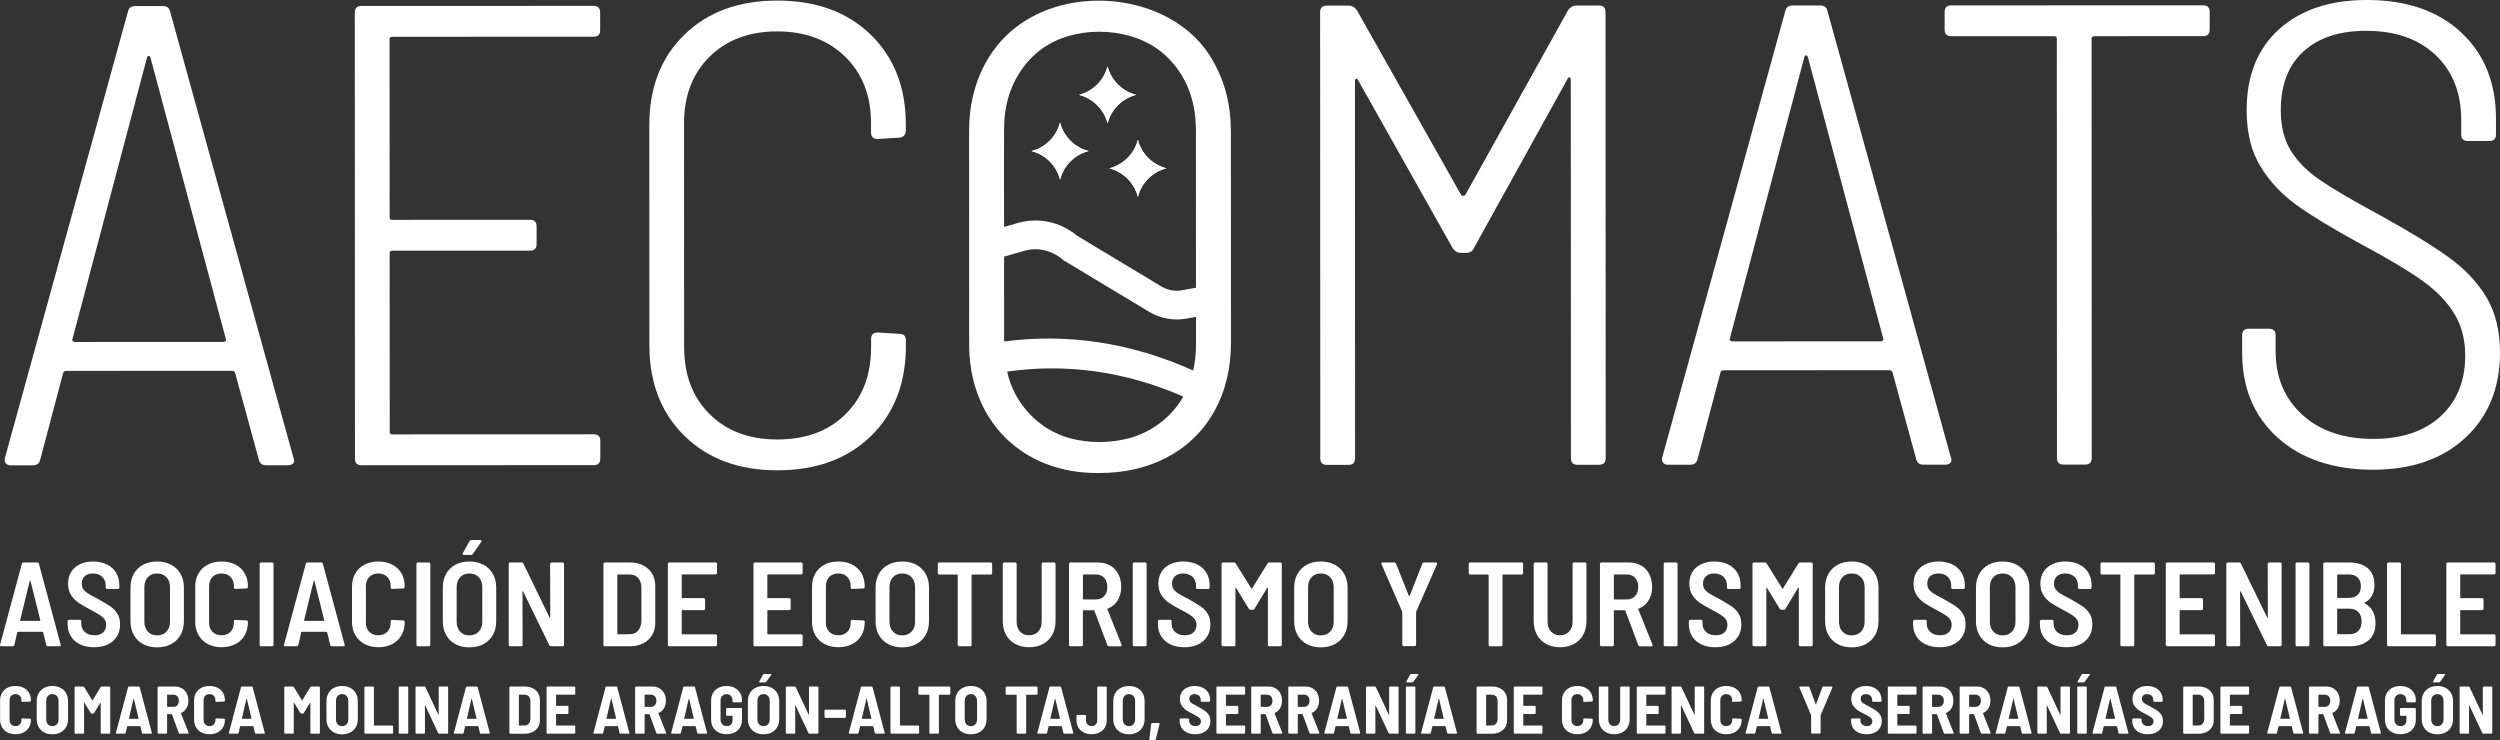 <svg xmlns="http://www.w3.org/2000/svg" id="Layer_2" data-name="Layer 2" viewBox="0 0 1573.52 465.94"><rect x="0" y="0" width="1573.52" height="465.94" fill="#333333" stroke="none"/><defs><style>      .cls-1 {        fill: #fff;        stroke-width: 0px;      }    </style></defs><g id="Capa_1" data-name="Capa 1"><g><g><path class="cls-1" d="M162.86,289.12l-14.89-54.5c-.28-.82-.97-1.24-2.07-1.24l-104.06.04c-1.1,0-1.79.41-2.06,1.24l-14.43,54.51c-.55,2.48-2.06,3.72-4.54,3.72H6.77c-1.38,0-2.41-.41-3.1-1.23-.69-.83-.9-1.92-.62-3.3L80.59,7.11c.55-2.2,2.06-3.3,4.54-3.3h17.34c2.48,0,3.99,1.1,4.54,3.29l77.73,281.19.41,1.24c0,2.21-1.38,3.3-4.13,3.3h-13.63c-2.48,0-3.99-1.23-4.54-3.71ZM45.77,214.62c.41.41.89.62,1.45.62l93.32-.03c.55,0,1.03-.21,1.45-.62.41-.41.48-.75.21-1.03L94.64,36.01c-.28-.55-.62-.82-1.03-.82-.41,0-.76.28-1.03.83l-47.01,177.58c-.28.28-.21.62.21,1.03Z"></path><path class="cls-1" d="M373.62,23.11l-126.77.05c-1.1,0-1.65.56-1.65,1.65l.04,111.91c0,1.1.55,1.65,1.65,1.65l86.72-.03c2.75,0,4.13,1.38,4.13,4.13v11.15c0,2.76-1.37,4.13-4.12,4.13l-86.72.03c-1.1,0-1.65.56-1.65,1.65l.04,112.32c0,1.1.55,1.65,1.65,1.65l126.77-.05c2.75,0,4.13,1.38,4.13,4.13v11.15c0,2.75-1.38,4.13-4.12,4.13l-146.18.05c-2.76,0-4.13-1.37-4.13-4.13l-.1-280.8c0-2.75,1.37-4.13,4.13-4.13l146.18-.05c2.75,0,4.13,1.38,4.13,4.13v11.15c0,2.75-1.38,4.13-4.12,4.13Z"></path><path class="cls-1" d="M430.83,274.36c-14.74-14.45-22.1-33.5-22.11-57.18l-.05-138.34c0-23.67,7.35-42.67,22.07-56.99C445.46,7.53,464.94.36,489.17.36c24.5,0,44.12,7.15,58.85,21.45,14.73,14.31,22.1,33.17,22.11,56.57v3.72c0,1.38-.41,2.48-1.24,3.3-.82.83-1.79,1.24-2.89,1.24l-13.63.83c-2.75,0-4.13-1.37-4.13-4.13v-5.78c0-17.34-5.45-31.31-16.33-41.91-10.88-10.59-25.13-15.89-42.75-15.88-17.62,0-31.8,5.32-42.53,15.91-10.73,10.61-16.1,24.58-16.09,41.92l.05,140.81c0,17.62,5.38,31.73,16.12,42.32,10.74,10.6,24.92,15.89,42.54,15.88,17.89,0,32.21-5.31,42.94-15.91,10.73-10.6,16.1-24.71,16.09-42.33v-4.96c0-2.75,1.37-4.13,4.13-4.13l13.63.82c2.75,0,4.13,1.38,4.13,4.13v3.3c0,23.68-7.35,42.68-22.07,56.99-14.73,14.32-34.34,21.48-58.84,21.49-24.23,0-43.71-7.21-58.44-21.66Z"></path><path class="cls-1" d="M991.96,3.48h14.45c2.75,0,4.13,1.37,4.13,4.12l.1,280.8c0,2.75-1.38,4.13-4.13,4.13h-13.63c-2.76,0-4.13-1.37-4.13-4.12l-.08-238.27c0-.82-.28-1.3-.83-1.44-.55-.14-.97.21-1.24,1.03l-59.01,106.56c-.82,1.93-2.48,2.89-4.95,2.89h-3.3c-1.93,0-3.58-.96-4.96-2.89l-59.5-105.69c-.28-.82-.69-1.17-1.24-1.03-.55.14-.83.62-.83,1.45l.08,237.44c0,2.75-1.38,4.13-4.13,4.13h-13.63c-2.75,0-4.13-1.37-4.13-4.12l-.1-280.8c0-2.75,1.37-4.13,4.13-4.13h14.04c1.92,0,3.58.96,4.96,2.88l65.7,116.42c.27.28.68.41,1.24.41s.96-.14,1.24-.41L987,6.37c1.37-1.92,3.03-2.89,4.96-2.89Z"></path><path class="cls-1" d="M1206.01,288.75l-14.89-54.5c-.28-.82-.97-1.24-2.07-1.24l-104.06.04c-1.1,0-1.79.41-2.06,1.24l-14.43,54.51c-.55,2.48-2.06,3.72-4.54,3.72h-14.04c-1.38,0-2.41-.41-3.1-1.23-.69-.83-.9-1.92-.62-3.3L1123.74,6.74c.55-2.2,2.06-3.3,4.54-3.3h17.34c2.48,0,3.99,1.1,4.54,3.29l77.73,281.19.41,1.24c0,2.21-1.38,3.3-4.13,3.3h-13.63c-2.48,0-3.99-1.23-4.54-3.71ZM1088.92,214.25c.41.41.89.62,1.45.62l93.32-.03c.55,0,1.03-.21,1.45-.62.41-.41.48-.75.21-1.03l-47.55-177.55c-.28-.55-.62-.82-1.03-.82-.41,0-.76.28-1.03.83l-47.01,177.58c-.28.28-.21.62.21,1.03Z"></path><path class="cls-1" d="M1390.79,7.47v11.15c0,2.75-1.38,4.13-4.12,4.13l-68.55.02c-1.1,0-1.65.56-1.65,1.65l.09,263.87c0,2.75-1.38,4.13-4.13,4.13h-13.63c-2.75,0-4.13-1.37-4.13-4.12l-.09-263.87c0-1.1-.56-1.65-1.65-1.65l-64.83.02c-2.76,0-4.13-1.37-4.13-4.13V7.53c0-2.75,1.37-4.13,4.12-4.13l158.57-.06c2.75,0,4.13,1.38,4.13,4.13Z"></path><path class="cls-1" d="M1433.55,275.45c-14.87-13.48-22.31-31.23-22.32-53.26v-11.15c0-2.75,1.37-4.13,4.12-4.13h12.8c2.75,0,4.13,1.38,4.13,4.12v9.91c0,16.52,5.59,29.87,16.74,40.05,11.15,10.18,26.08,15.27,44.81,15.26,17.89,0,32-4.76,42.32-14.26,10.32-9.5,15.48-22.23,15.47-38.2,0-10.18-2.35-19.06-7.03-26.63-4.69-7.57-11.5-14.51-20.45-20.85-8.95-6.33-21.68-13.89-38.21-22.7-17.63-9.63-31.12-17.81-40.48-24.55-9.36-6.74-16.94-14.86-22.72-24.36-5.78-9.49-8.68-21.26-8.68-35.3,0-21.74,6.8-38.75,20.42-51.01C1448.12,6.14,1466.49,0,1489.62,0c25.05,0,44.87,6.8,59.47,20.42,14.59,13.62,21.9,31.72,21.9,54.29v9.91c0,2.75-1.37,4.13-4.12,4.13h-13.63c-2.75,0-4.13-1.37-4.13-4.12v-9.09c0-17.07-5.38-30.69-16.12-40.88-10.74-10.18-25.34-15.27-43.78-15.26-16.8,0-29.94,4.35-39.43,13.02-9.5,8.68-14.24,21-14.23,36.96,0,10.19,2.14,18.72,6.41,25.6,4.27,6.88,10.47,13.07,18.59,18.58,8.12,5.51,20.58,12.79,37.38,21.87,18.44,10.18,32.83,18.98,43.16,26.41,10.33,7.43,18.31,15.89,23.96,25.39,5.64,9.5,8.47,20.99,8.48,34.48,0,22.3-7.21,40.2-21.66,53.69-14.45,13.5-33.93,20.25-58.42,20.25s-45.01-6.73-59.88-20.21Z"></path><path class="cls-1" d="M667.2,77.08c-2.24,8.84-9.15,15.75-17.99,18,8.85,2.25,15.75,9.15,18.01,17.99,2.24-8.84,9.15-15.75,17.99-18.01-8.85-2.24-15.75-9.15-18.01-17.99Z"></path><path class="cls-1" d="M715.12,59.69c-8.85-2.24-15.75-9.15-18.01-17.99-2.24,8.84-9.15,15.75-17.99,18,8.85,2.25,15.75,9.15,18.01,17.99,2.24-8.84,9.15-15.75,17.99-18.01Z"></path><path class="cls-1" d="M716.18,87.94c-2.24,8.84-9.15,15.75-17.99,18,8.85,2.25,15.75,9.15,18.01,17.99,2.24-8.84,9.15-15.75,17.99-18.01-8.85-2.24-15.75-9.15-18.01-17.99Z"></path><path class="cls-1" d="M667.21,113.07c-2.25-8.84-9.16-15.74-18.01-17.99,8.84-2.25,15.75-9.16,17.99-18,2.25,8.84,9.16,15.74,18.01,17.99-8.84,2.25-15.75,9.16-17.99,18.01ZM679.12,59.7c8.84-2.25,15.75-9.16,17.99-18,2.25,8.84,9.16,15.74,18.01,17.99-8.84,2.25-15.75,9.16-17.99,18.01-2.25-8.84-9.16-15.74-18.01-17.99ZM716.19,123.93c-2.25-8.84-9.16-15.74-18.01-17.99,8.84-2.25,15.75-9.16,17.99-18,2.25,8.84,9.16,15.74,18.01,17.99-8.84,2.25-15.75,9.16-17.99,18.01Z"></path><path class="cls-1" d="M764.34,39.93c-20.72-39.57-77.99-49.78-115.4-29.01-26.11,14.46-39.13,41.57-38.99,71.82,0,0,.05,132.82.05,132.82-.61,48.57,33.1,82.83,81.8,82.15,30.54.13,58.05-12.73,72.62-39.04,6.91-12.45,10.37-26.84,10.36-43.17l-.05-132.82c0-16.04-3.47-30.3-10.39-42.75ZM743.34,252c-7.38,11.54-19.27,20.18-32.49,23.79-12.08,3.18-25.5,3.29-37.58.01-19.6-5.38-35.18-22.02-39.35-41.91,37.08-5.35,74.61-.13,110.8,15.7-.46.8-.87,1.63-1.37,2.41ZM752.78,216.74c0,5.64-.59,11.11-1.79,16.48-38.82-17.53-79.13-23.61-118.99-18.28,0-15.33-.01-38.22-.02-53.4l12.6-3.64c8.9-2.66,18.08-.02,24.96,6.01,11.63,7,42.54,25.61,53.74,32.35,6.97,4.16,15.3,5.73,23.34,4.29,0,0,6.15-1.11,6.15-1.11v17.31ZM752.77,181.1l-8.81,1.59c-4.46.8-9.06-.04-12.95-2.38l-53.22-32.03c-10.4-8.71-24.33-11.66-37.39-7.88l-8.44,2.44c.1-3-.27-66.94.23-67.31,1.2-20.77,12.72-40.62,31.56-49.52,22.34-10.69,54.91-7.34,72.14,11.23,10.05,10.14,15.51,23.84,16.56,38.24.18,2.21.26,4.47.27,6.79l.04,98.83Z"></path></g><g><path class="cls-1" d="M29.13,406.02l-1.96-8.06c-.05-.2-.18-.3-.38-.3h-15.52c-.2,0-.33.1-.38.3l-1.88,8.06c-.15.5-.5.75-1.06.75H.8c-.65,0-.9-.32-.75-.98l13.72-51.02c.15-.5.5-.75,1.06-.75h8.59c.55,0,.9.25,1.06.75l13.72,51.02.08.3c0,.45-.28.68-.83.68h-7.23c-.55,0-.9-.25-1.06-.75ZM12.78,390.68c.1.07.2.11.3.11h11.91c.1,0,.2-.04.3-.11.1-.08.13-.19.08-.34l-6.18-24.72c-.05-.15-.13-.23-.23-.23s-.18.08-.23.23l-6.03,24.72c-.05.15-.03.26.08.34Z"></path><path class="cls-1" d="M50.48,405.6c-2.51-1.18-4.46-2.86-5.84-5.05-1.38-2.19-2.07-4.71-2.07-7.58v-1.96c0-.25.09-.46.26-.64.18-.18.39-.26.64-.26h6.78c.25,0,.46.09.64.26.18.18.26.39.26.64v1.51c0,2.16.75,3.92,2.26,5.28,1.51,1.36,3.54,2.04,6.1,2.04,2.36,0,4.17-.6,5.43-1.81,1.25-1.2,1.88-2.79,1.88-4.75,0-1.36-.35-2.53-1.06-3.5s-1.7-1.88-2.98-2.71c-1.28-.83-3.25-1.95-5.92-3.35-3.06-1.61-5.53-3.04-7.39-4.3s-3.43-2.87-4.71-4.82c-1.28-1.96-1.92-4.34-1.92-7.16,0-4.32,1.44-7.74,4.33-10.25,2.89-2.51,6.69-3.77,11.42-3.77,3.27,0,6.15.61,8.67,1.84,2.51,1.23,4.45,2.98,5.8,5.24,1.36,2.26,2.04,4.85,2.04,7.76v1.58c0,.25-.09.46-.26.64s-.39.26-.64.26h-6.78c-.25,0-.46-.09-.64-.26s-.26-.39-.26-.64v-1.43c0-2.16-.73-3.94-2.18-5.35-1.46-1.4-3.42-2.11-5.88-2.11-2.16,0-3.87.57-5.12,1.7-1.26,1.13-1.88,2.7-1.88,4.71,0,1.36.33,2.51.98,3.47.65.96,1.64,1.86,2.98,2.71,1.33.85,3.35,1.96,6.07,3.32,3.62,2.06,6.28,3.67,7.99,4.82,1.71,1.16,3.15,2.65,4.33,4.48,1.18,1.83,1.77,4.08,1.77,6.75,0,4.42-1.48,7.94-4.45,10.55-2.97,2.61-6.93,3.92-11.91,3.92-3.32,0-6.23-.59-8.74-1.77Z"></path><path class="cls-1" d="M90.08,405.42c-2.54-1.36-4.5-3.28-5.88-5.77-1.38-2.49-2.07-5.36-2.07-8.63v-21.25c0-3.22.69-6.07,2.07-8.55,1.38-2.49,3.34-4.41,5.88-5.77,2.54-1.36,5.46-2.03,8.78-2.03s6.32.68,8.86,2.03c2.54,1.36,4.51,3.28,5.92,5.77,1.41,2.49,2.11,5.34,2.11,8.55v21.25c0,3.27-.7,6.14-2.11,8.63-1.41,2.49-3.38,4.41-5.92,5.77-2.54,1.36-5.49,2.03-8.86,2.03s-6.24-.68-8.78-2.03ZM104.78,397.54c1.48-1.58,2.22-3.63,2.22-6.14v-21.86c0-2.56-.74-4.64-2.22-6.22-1.48-1.58-3.45-2.37-5.92-2.37s-4.35.79-5.8,2.37c-1.46,1.58-2.19,3.66-2.19,6.22v21.86c0,2.51.73,4.56,2.19,6.14,1.46,1.58,3.39,2.37,5.8,2.37s4.43-.79,5.92-2.37Z"></path><path class="cls-1" d="M130.79,405.38c-2.51-1.33-4.46-3.2-5.84-5.62-1.38-2.41-2.07-5.2-2.07-8.36v-22.16c0-3.16.69-5.94,2.07-8.33,1.38-2.39,3.33-4.23,5.84-5.54,2.51-1.31,5.4-1.96,8.67-1.96s6.15.64,8.67,1.92c2.51,1.28,4.46,3.09,5.84,5.43,1.38,2.34,2.07,5.06,2.07,8.18v.45c0,.25-.09.48-.26.68-.18.2-.39.3-.64.3l-7.01.3c-.6,0-.9-.3-.9-.91v-.9c0-2.36-.72-4.27-2.15-5.73-1.43-1.46-3.3-2.19-5.62-2.19s-4.26.73-5.69,2.19c-1.43,1.46-2.15,3.37-2.15,5.73v23.13c0,2.36.72,4.26,2.15,5.69,1.43,1.43,3.33,2.15,5.69,2.15s4.18-.72,5.62-2.15c1.43-1.43,2.15-3.33,2.15-5.69v-.98c0-.55.3-.83.9-.83l7.01.3c.25,0,.46.09.64.26.18.18.26.39.26.64v.3c0,3.12-.69,5.87-2.07,8.25-1.38,2.39-3.33,4.22-5.84,5.5-2.51,1.28-5.4,1.92-8.67,1.92s-6.15-.67-8.67-2Z"></path><path class="cls-1" d="M163.69,406.51c-.18-.18-.26-.39-.26-.64v-50.95c0-.25.09-.47.26-.64.18-.17.39-.26.64-.26h6.93c.25,0,.46.09.64.26.18.18.26.39.26.64v50.95c0,.25-.09.46-.26.64-.18.18-.39.26-.64.26h-6.93c-.25,0-.47-.09-.64-.26Z"></path><path class="cls-1" d="M207.86,406.02l-1.96-8.06c-.05-.2-.18-.3-.38-.3h-15.52c-.2,0-.33.1-.38.3l-1.88,8.06c-.15.5-.5.75-1.06.75h-7.16c-.65,0-.9-.32-.75-.98l13.72-51.02c.15-.5.5-.75,1.06-.75h8.59c.55,0,.9.25,1.06.75l13.72,51.02.08.3c0,.45-.28.68-.83.68h-7.23c-.55,0-.9-.25-1.06-.75ZM191.5,390.68c.1.07.2.11.3.11h11.91c.1,0,.2-.04.3-.11.1-.08.13-.19.08-.34l-6.18-24.72c-.05-.15-.13-.23-.23-.23s-.18.08-.23.23l-6.03,24.72c-.05.15-.03.26.08.34Z"></path><path class="cls-1" d="M229.46,405.38c-2.51-1.33-4.46-3.2-5.84-5.62-1.38-2.41-2.07-5.2-2.07-8.36v-22.16c0-3.16.69-5.94,2.07-8.33,1.38-2.39,3.33-4.23,5.84-5.54,2.51-1.31,5.4-1.96,8.67-1.96s6.15.64,8.67,1.92c2.51,1.28,4.46,3.09,5.84,5.43,1.38,2.34,2.07,5.06,2.07,8.18v.45c0,.25-.09.48-.26.68-.18.2-.39.3-.64.3l-7.01.3c-.6,0-.9-.3-.9-.91v-.9c0-2.36-.72-4.27-2.15-5.73-1.43-1.46-3.3-2.19-5.62-2.19s-4.26.73-5.69,2.19c-1.43,1.46-2.15,3.37-2.15,5.73v23.13c0,2.36.72,4.26,2.15,5.69,1.43,1.43,3.33,2.15,5.69,2.15s4.18-.72,5.62-2.15c1.43-1.43,2.15-3.33,2.15-5.69v-.98c0-.55.3-.83.9-.83l7.01.3c.25,0,.46.09.64.26.18.18.26.39.26.64v.3c0,3.12-.69,5.87-2.07,8.25-1.38,2.39-3.33,4.22-5.84,5.5-2.51,1.28-5.4,1.92-8.67,1.92s-6.15-.67-8.67-2Z"></path><path class="cls-1" d="M262.37,406.51c-.18-.18-.26-.39-.26-.64v-50.95c0-.25.09-.47.26-.64.18-.17.39-.26.64-.26h6.93c.25,0,.46.09.64.26.18.18.26.39.26.64v50.95c0,.25-.09.46-.26.64-.18.18-.39.26-.64.26h-6.93c-.25,0-.47-.09-.64-.26Z"></path><path class="cls-1" d="M286.65,405.42c-2.54-1.36-4.5-3.28-5.88-5.77-1.38-2.49-2.07-5.36-2.07-8.63v-21.25c0-3.22.69-6.07,2.07-8.55,1.38-2.49,3.34-4.41,5.88-5.77,2.54-1.36,5.46-2.03,8.78-2.03s6.32.68,8.86,2.03c2.54,1.36,4.51,3.28,5.92,5.77,1.41,2.49,2.11,5.34,2.11,8.55v21.25c0,3.27-.7,6.14-2.11,8.63-1.41,2.49-3.38,4.41-5.92,5.77-2.54,1.36-5.49,2.03-8.86,2.03s-6.24-.68-8.78-2.03ZM301.34,397.54c1.48-1.58,2.22-3.63,2.22-6.14v-21.86c0-2.56-.74-4.64-2.22-6.22-1.48-1.58-3.45-2.37-5.92-2.37s-4.35.79-5.8,2.37c-1.46,1.58-2.19,3.66-2.19,6.22v21.86c0,2.51.73,4.56,2.19,6.14,1.46,1.58,3.39,2.37,5.8,2.37s4.43-.79,5.92-2.37ZM291.2,348.97c-.1-.2-.08-.45.08-.75l4.3-7.76c.25-.4.63-.6,1.13-.6h5.65c.35,0,.59.11.72.34.13.23.09.49-.11.79l-5.35,7.69c-.25.4-.6.6-1.06.6h-4.67c-.35,0-.58-.1-.68-.3Z"></path><path class="cls-1" d="M346.53,354.28c.18-.17.39-.26.64-.26h6.93c.25,0,.46.09.64.26.18.18.26.39.26.64v50.95c0,.25-.09.46-.26.64-.18.18-.39.26-.64.26h-7.31c-.45,0-.8-.23-1.06-.68l-16.43-33.76c-.1-.15-.2-.21-.3-.19-.1.03-.15.14-.15.34l.08,33.39c0,.25-.09.46-.26.64-.18.18-.39.26-.64.26h-6.93c-.25,0-.47-.09-.64-.26-.18-.18-.26-.39-.26-.64v-50.95c0-.25.09-.47.26-.64.18-.17.39-.26.64-.26h7.23c.5,0,.85.23,1.06.68l16.5,33.91c.1.15.2.21.3.19.1-.02.15-.14.15-.34l-.08-33.54c0-.25.09-.47.26-.64Z"></path><path class="cls-1" d="M380.06,406.51c-.18-.18-.26-.39-.26-.64v-50.95c0-.25.09-.47.26-.64.18-.17.39-.26.64-.26h15.6c4.87,0,8.78,1.36,11.72,4.07,2.94,2.71,4.41,6.33,4.41,10.85v22.91c0,4.52-1.47,8.14-4.41,10.85-2.94,2.71-6.85,4.07-11.72,4.07h-15.6c-.25,0-.47-.09-.64-.26ZM388.92,399.24l7.46-.07c2.16,0,3.89-.74,5.2-2.22s2.01-3.5,2.11-6.07v-20.95c0-2.56-.67-4.6-2-6.1-1.33-1.51-3.1-2.26-5.31-2.26h-7.46c-.25,0-.38.13-.38.38v36.93c0,.25.13.38.38.38Z"></path><path class="cls-1" d="M451.05,361.29c-.18.18-.39.26-.64.26h-20.95c-.25,0-.38.13-.38.38v14.17c0,.25.13.38.38.38h13.41c.25,0,.46.09.64.26s.26.39.26.64v5.73c0,.25-.09.47-.26.64s-.39.26-.64.26h-13.41c-.25,0-.38.13-.38.38v14.47c0,.25.13.38.38.38h20.95c.25,0,.46.09.64.26.18.18.26.39.26.64v5.73c0,.25-.09.46-.26.64-.18.18-.39.26-.64.26h-29.16c-.25,0-.47-.09-.64-.26-.18-.18-.26-.39-.26-.64v-50.95c0-.25.09-.47.26-.64.18-.17.39-.26.64-.26h29.16c.25,0,.46.09.64.26.18.18.26.39.26.64v5.73c0,.25-.09.46-.26.64Z"></path><path class="cls-1" d="M504.93,361.29c-.18.18-.39.26-.64.26h-20.95c-.25,0-.38.13-.38.38v14.17c0,.25.13.38.38.38h13.41c.25,0,.46.09.64.26s.26.39.26.64v5.73c0,.25-.09.47-.26.64s-.39.26-.64.26h-13.41c-.25,0-.38.13-.38.38v14.47c0,.25.13.38.38.38h20.95c.25,0,.46.09.64.26.18.18.26.39.26.64v5.73c0,.25-.09.46-.26.64-.18.18-.39.26-.64.26h-29.16c-.25,0-.47-.09-.64-.26-.18-.18-.26-.39-.26-.64v-50.95c0-.25.09-.47.26-.64.18-.17.39-.26.64-.26h29.16c.25,0,.46.09.64.26.18.18.26.39.26.64v5.73c0,.25-.09.46-.26.64Z"></path><path class="cls-1" d="M519,405.38c-2.51-1.33-4.46-3.2-5.84-5.62-1.38-2.41-2.07-5.2-2.07-8.36v-22.16c0-3.16.69-5.94,2.07-8.33,1.38-2.39,3.33-4.23,5.84-5.54,2.51-1.31,5.4-1.96,8.67-1.96s6.15.64,8.67,1.92c2.51,1.28,4.46,3.09,5.84,5.43,1.38,2.34,2.07,5.06,2.07,8.18v.45c0,.25-.09.48-.26.68-.18.2-.39.3-.64.3l-7.01.3c-.6,0-.9-.3-.9-.91v-.9c0-2.36-.72-4.27-2.15-5.73-1.43-1.46-3.3-2.19-5.62-2.19s-4.26.73-5.69,2.19c-1.43,1.46-2.15,3.37-2.15,5.73v23.13c0,2.36.72,4.26,2.15,5.69,1.43,1.43,3.33,2.15,5.69,2.15s4.18-.72,5.62-2.15c1.43-1.43,2.15-3.33,2.15-5.69v-.98c0-.55.3-.83.9-.83l7.01.3c.25,0,.46.09.64.26.18.18.26.39.26.64v.3c0,3.12-.69,5.87-2.07,8.25-1.38,2.39-3.33,4.22-5.84,5.5-2.51,1.28-5.4,1.92-8.67,1.92s-6.15-.67-8.67-2Z"></path><path class="cls-1" d="M559.05,405.42c-2.54-1.36-4.5-3.28-5.88-5.77-1.38-2.49-2.07-5.36-2.07-8.63v-21.25c0-3.22.69-6.07,2.07-8.55,1.38-2.49,3.34-4.41,5.88-5.77,2.54-1.36,5.46-2.03,8.78-2.03s6.32.68,8.86,2.03c2.54,1.36,4.51,3.28,5.92,5.77,1.41,2.49,2.11,5.34,2.11,8.55v21.25c0,3.27-.7,6.14-2.11,8.63-1.41,2.49-3.38,4.41-5.92,5.77-2.54,1.36-5.49,2.03-8.86,2.03s-6.24-.68-8.78-2.03ZM573.75,397.54c1.48-1.58,2.22-3.63,2.22-6.14v-21.86c0-2.56-.74-4.64-2.22-6.22-1.48-1.58-3.45-2.37-5.92-2.37s-4.35.79-5.8,2.37c-1.46,1.58-2.19,3.66-2.19,6.22v21.86c0,2.51.73,4.56,2.19,6.14,1.46,1.58,3.39,2.37,5.8,2.37s4.43-.79,5.92-2.37Z"></path><path class="cls-1" d="M624.22,354.28c.18.18.26.39.26.64v5.8c0,.25-.09.47-.26.64-.18.18-.39.27-.64.27h-11.68c-.25,0-.38.13-.38.38v43.86c0,.25-.09.46-.26.64-.18.18-.39.26-.64.26h-6.93c-.25,0-.47-.09-.64-.26-.18-.18-.26-.39-.26-.64v-43.86c0-.25-.13-.38-.38-.38h-11.23c-.25,0-.46-.09-.64-.27-.18-.17-.26-.39-.26-.64v-5.8c0-.25.09-.47.26-.64.18-.17.39-.26.64-.26h32.41c.25,0,.46.09.64.26Z"></path><path class="cls-1" d="M639.06,405.34c-2.51-1.36-4.46-3.28-5.84-5.76s-2.07-5.36-2.07-8.63v-36.02c0-.25.09-.47.26-.64.18-.17.39-.26.64-.26h6.93c.25,0,.46.09.64.26.18.18.26.39.26.64v36.48c0,2.51.72,4.55,2.15,6.1,1.43,1.56,3.33,2.34,5.69,2.34s4.27-.78,5.73-2.34c1.46-1.56,2.18-3.59,2.18-6.1v-36.48c0-.25.09-.47.26-.64.18-.17.39-.26.64-.26h6.93c.25,0,.46.09.64.26.18.18.26.39.26.64v36.02c0,3.27-.69,6.14-2.07,8.63-1.38,2.49-3.33,4.41-5.84,5.76-2.51,1.36-5.43,2.04-8.74,2.04s-6.16-.68-8.67-2.04Z"></path><path class="cls-1" d="M696.97,406.02l-8.14-21.63c-.1-.2-.23-.3-.38-.3h-6.48c-.25,0-.38.13-.38.38v21.41c0,.25-.09.46-.26.64-.18.18-.39.26-.64.26h-6.93c-.25,0-.47-.09-.64-.26-.18-.18-.26-.39-.26-.64v-50.95c0-.25.09-.47.26-.64s.39-.26.64-.26h17.41c2.86,0,5.4.64,7.61,1.92,2.21,1.28,3.92,3.09,5.12,5.43,1.21,2.34,1.81,5.01,1.81,8.03,0,3.27-.75,6.1-2.26,8.52-1.51,2.41-3.57,4.12-6.18,5.12-.25.1-.33.28-.23.53l8.89,22.16c.05.1.07.25.07.45,0,.4-.25.6-.75.6h-7.23c-.56,0-.91-.25-1.06-.75ZM681.6,361.93v15c0,.25.13.38.38.38h7.91c2.11,0,3.82-.72,5.12-2.15,1.31-1.43,1.96-3.33,1.96-5.69s-.65-4.33-1.96-5.76c-1.31-1.43-3.01-2.15-5.12-2.15h-7.91c-.25,0-.38.13-.38.38Z"></path><path class="cls-1" d="M713.23,406.51c-.18-.18-.26-.39-.26-.64v-50.95c0-.25.09-.47.26-.64s.39-.26.64-.26h6.93c.25,0,.47.09.64.26.17.18.26.39.26.64v50.95c0,.25-.09.46-.26.64-.18.18-.39.26-.64.26h-6.93c-.25,0-.47-.09-.64-.26Z"></path><path class="cls-1" d="M736.73,405.6c-2.51-1.18-4.46-2.86-5.84-5.05-1.38-2.19-2.07-4.71-2.07-7.58v-1.96c0-.25.09-.46.26-.64s.39-.26.64-.26h6.78c.25,0,.46.09.64.26s.26.39.26.64v1.51c0,2.16.75,3.92,2.26,5.28,1.51,1.36,3.54,2.04,6.1,2.04,2.36,0,4.17-.6,5.43-1.81s1.89-2.79,1.89-4.75c0-1.36-.35-2.53-1.06-3.5s-1.7-1.88-2.98-2.71c-1.28-.83-3.25-1.95-5.92-3.35-3.06-1.61-5.53-3.04-7.39-4.3-1.86-1.26-3.43-2.87-4.71-4.82-1.28-1.96-1.92-4.34-1.92-7.16,0-4.32,1.44-7.74,4.33-10.25,2.89-2.51,6.69-3.77,11.42-3.77,3.26,0,6.15.61,8.66,1.84,2.51,1.23,4.45,2.98,5.8,5.24,1.36,2.26,2.03,4.85,2.03,7.76v1.58c0,.25-.09.46-.26.64s-.39.26-.64.26h-6.78c-.25,0-.46-.09-.64-.26s-.26-.39-.26-.64v-1.43c0-2.16-.73-3.94-2.18-5.35-1.46-1.4-3.42-2.11-5.88-2.11-2.16,0-3.87.57-5.12,1.7-1.26,1.13-1.89,2.7-1.89,4.71,0,1.36.33,2.51.98,3.47.65.96,1.64,1.86,2.98,2.71,1.33.85,3.35,1.96,6.07,3.32,3.62,2.06,6.28,3.67,7.99,4.82,1.71,1.16,3.15,2.65,4.33,4.48,1.18,1.83,1.77,4.08,1.77,6.75,0,4.42-1.48,7.94-4.45,10.55-2.97,2.61-6.93,3.92-11.91,3.92-3.32,0-6.23-.59-8.74-1.77Z"></path><path class="cls-1" d="M798.85,354.02h7.01c.25,0,.46.09.64.26.18.18.26.39.26.64v50.95c0,.25-.09.46-.26.64s-.39.26-.64.26h-6.94c-.25,0-.46-.09-.64-.26s-.26-.39-.26-.64v-35.72c0-.2-.05-.31-.15-.34-.1-.03-.2.04-.3.19l-7.99,13.19c-.2.4-.56.6-1.06.6h-1.43c-.5,0-.86-.2-1.06-.6l-7.99-13.11c-.1-.15-.2-.21-.3-.19-.1.03-.15.14-.15.34v35.65c0,.25-.09.46-.26.64-.18.18-.39.26-.64.26h-6.93c-.25,0-.47-.09-.64-.26-.18-.18-.26-.39-.26-.64v-50.95c0-.25.09-.47.26-.64s.39-.26.64-.26h6.93c.5,0,.85.2,1.06.6l9.87,15.75c.15.3.3.3.45,0l9.72-15.75c.2-.4.55-.6,1.05-.6Z"></path><path class="cls-1" d="M822.52,405.42c-2.54-1.36-4.5-3.28-5.88-5.77-1.38-2.49-2.07-5.36-2.07-8.63v-21.25c0-3.22.69-6.07,2.07-8.55,1.38-2.49,3.34-4.41,5.88-5.77,2.54-1.36,5.46-2.03,8.78-2.03s6.32.68,8.86,2.03c2.54,1.36,4.51,3.28,5.91,5.77,1.41,2.49,2.11,5.34,2.11,8.55v21.25c0,3.27-.7,6.14-2.11,8.63s-3.38,4.41-5.91,5.77c-2.54,1.36-5.49,2.03-8.86,2.03s-6.24-.68-8.78-2.03ZM837.21,397.54c1.48-1.58,2.22-3.63,2.22-6.14v-21.86c0-2.56-.74-4.64-2.22-6.22-1.48-1.58-3.46-2.37-5.92-2.37s-4.35.79-5.8,2.37c-1.46,1.58-2.18,3.66-2.18,6.22v21.86c0,2.51.73,4.56,2.18,6.14,1.46,1.58,3.39,2.37,5.8,2.37s4.43-.79,5.92-2.37Z"></path><path class="cls-1" d="M882.88,406.43c-.18-.17-.26-.39-.26-.64v-20.35l-.07-.45-13.04-29.92c-.05-.1-.07-.25-.07-.45,0-.4.25-.6.75-.6h7.38c.55,0,.91.23,1.06.68l8.14,20.35c.15.35.3.35.45,0l8.06-20.35c.15-.45.5-.68,1.06-.68h7.46c.35,0,.58.1.68.3.1.2.1.45,0,.75l-13.11,29.92-.07.45v20.35c0,.25-.09.47-.26.64s-.39.27-.64.27h-6.86c-.25,0-.47-.09-.64-.27Z"></path><path class="cls-1" d="M958.39,354.28c.18.18.26.39.26.64v5.8c0,.25-.09.47-.26.64-.18.18-.39.27-.64.27h-11.68c-.25,0-.38.13-.38.38v43.86c0,.25-.09.46-.26.64-.18.18-.39.26-.64.26h-6.93c-.25,0-.47-.09-.64-.26-.18-.18-.26-.39-.26-.64v-43.86c0-.25-.13-.38-.38-.38h-11.23c-.25,0-.47-.09-.64-.27-.18-.17-.27-.39-.27-.64v-5.8c0-.25.09-.47.27-.64s.39-.26.64-.26h32.41c.25,0,.46.09.64.26Z"></path><path class="cls-1" d="M973.23,405.34c-2.51-1.36-4.46-3.28-5.84-5.76-1.38-2.49-2.07-5.36-2.07-8.63v-36.02c0-.25.09-.47.26-.64.18-.17.39-.26.64-.26h6.93c.25,0,.46.09.64.26.18.18.26.39.26.64v36.48c0,2.51.72,4.55,2.15,6.1,1.43,1.56,3.33,2.34,5.69,2.34s4.27-.78,5.73-2.34c1.46-1.56,2.18-3.59,2.18-6.1v-36.48c0-.25.09-.47.26-.64.18-.17.39-.26.64-.26h6.93c.25,0,.46.09.64.26.18.18.26.39.26.64v36.02c0,3.27-.69,6.14-2.07,8.63s-3.33,4.41-5.84,5.76c-2.51,1.36-5.43,2.04-8.74,2.04s-6.16-.68-8.67-2.04Z"></path><path class="cls-1" d="M1031.14,406.02l-8.14-21.63c-.1-.2-.23-.3-.38-.3h-6.48c-.25,0-.38.13-.38.38v21.41c0,.25-.09.46-.26.64s-.39.26-.64.26h-6.93c-.25,0-.47-.09-.64-.26s-.26-.39-.26-.64v-50.95c0-.25.09-.47.26-.64.18-.17.39-.26.64-.26h17.41c2.87,0,5.4.64,7.61,1.92,2.21,1.28,3.92,3.09,5.12,5.43,1.2,2.34,1.81,5.01,1.81,8.03,0,3.27-.75,6.1-2.26,8.52-1.51,2.41-3.57,4.12-6.18,5.12-.25.1-.33.28-.23.53l8.89,22.16c.05.1.08.25.08.45,0,.4-.25.6-.75.6h-7.23c-.55,0-.9-.25-1.05-.75ZM1015.76,361.93v15c0,.25.13.38.38.38h7.91c2.11,0,3.82-.72,5.12-2.15,1.3-1.43,1.96-3.33,1.96-5.69s-.65-4.33-1.96-5.76c-1.31-1.43-3.02-2.15-5.12-2.15h-7.91c-.25,0-.38.13-.38.38Z"></path><path class="cls-1" d="M1047.4,406.51c-.18-.18-.26-.39-.26-.64v-50.95c0-.25.09-.47.26-.64.18-.17.39-.26.64-.26h6.93c.25,0,.46.09.64.26.18.18.26.39.26.64v50.95c0,.25-.09.46-.26.64s-.39.26-.64.26h-6.93c-.25,0-.47-.09-.64-.26Z"></path><path class="cls-1" d="M1070.9,405.6c-2.51-1.18-4.46-2.86-5.84-5.05-1.38-2.19-2.07-4.71-2.07-7.58v-1.96c0-.25.09-.46.26-.64.17-.18.39-.26.64-.26h6.78c.25,0,.47.09.64.26.17.18.26.39.26.64v1.51c0,2.16.75,3.92,2.26,5.28,1.51,1.36,3.54,2.04,6.1,2.04,2.36,0,4.17-.6,5.43-1.81,1.25-1.2,1.88-2.79,1.88-4.75,0-1.36-.35-2.53-1.05-3.5s-1.7-1.88-2.98-2.71-3.25-1.95-5.91-3.35c-3.06-1.61-5.53-3.04-7.39-4.3-1.86-1.26-3.43-2.87-4.71-4.82-1.28-1.96-1.92-4.34-1.92-7.16,0-4.32,1.45-7.74,4.33-10.25s6.69-3.77,11.42-3.77c3.27,0,6.16.61,8.67,1.84,2.51,1.23,4.45,2.98,5.8,5.24,1.36,2.26,2.04,4.85,2.04,7.76v1.58c0,.25-.09.46-.27.64s-.39.26-.64.26h-6.78c-.25,0-.47-.09-.64-.26s-.26-.39-.26-.64v-1.43c0-2.16-.73-3.94-2.18-5.35-1.46-1.4-3.42-2.11-5.88-2.11-2.16,0-3.87.57-5.12,1.7-1.26,1.13-1.88,2.7-1.88,4.71,0,1.36.32,2.51.98,3.47.65.96,1.64,1.86,2.98,2.71s3.35,1.96,6.07,3.32c3.62,2.06,6.28,3.67,7.99,4.82,1.71,1.16,3.15,2.65,4.33,4.48,1.18,1.83,1.77,4.08,1.77,6.75,0,4.42-1.48,7.94-4.45,10.55-2.97,2.61-6.93,3.92-11.91,3.92-3.32,0-6.23-.59-8.74-1.77Z"></path><path class="cls-1" d="M1133.02,354.02h7.01c.25,0,.46.09.64.26.18.18.26.39.26.64v50.95c0,.25-.09.46-.26.64s-.39.26-.64.26h-6.94c-.25,0-.46-.09-.64-.26s-.26-.39-.26-.64v-35.72c0-.2-.05-.31-.15-.34-.1-.03-.2.04-.3.19l-7.99,13.19c-.2.4-.56.6-1.06.6h-1.43c-.5,0-.86-.2-1.06-.6l-7.99-13.11c-.1-.15-.2-.21-.3-.19-.1.03-.15.14-.15.34v35.65c0,.25-.09.46-.26.64-.18.18-.39.26-.64.26h-6.93c-.25,0-.47-.09-.64-.26-.18-.18-.26-.39-.26-.64v-50.95c0-.25.09-.47.26-.64s.39-.26.64-.26h6.93c.5,0,.85.2,1.06.6l9.87,15.75c.15.3.3.3.45,0l9.72-15.75c.2-.4.55-.6,1.05-.6Z"></path><path class="cls-1" d="M1156.69,405.42c-2.54-1.36-4.5-3.28-5.88-5.77-1.38-2.49-2.07-5.36-2.07-8.63v-21.25c0-3.22.69-6.07,2.07-8.55,1.38-2.49,3.34-4.41,5.88-5.77,2.54-1.36,5.46-2.03,8.78-2.03s6.32.68,8.86,2.03c2.54,1.36,4.51,3.28,5.91,5.77,1.41,2.49,2.11,5.34,2.11,8.55v21.25c0,3.27-.7,6.14-2.11,8.63-1.41,2.49-3.38,4.41-5.91,5.77-2.54,1.36-5.49,2.03-8.86,2.03s-6.24-.68-8.78-2.03ZM1171.38,397.54c1.48-1.58,2.22-3.63,2.22-6.14v-21.86c0-2.56-.74-4.64-2.22-6.22-1.48-1.58-3.46-2.37-5.92-2.37s-4.35.79-5.8,2.37c-1.46,1.58-2.18,3.66-2.18,6.22v21.86c0,2.51.73,4.56,2.18,6.14,1.46,1.58,3.39,2.37,5.8,2.37s4.43-.79,5.92-2.37Z"></path><path class="cls-1" d="M1212.04,405.6c-2.51-1.18-4.46-2.86-5.84-5.05-1.38-2.19-2.07-4.71-2.07-7.58v-1.96c0-.25.09-.46.26-.64.17-.18.39-.26.64-.26h6.78c.25,0,.47.09.64.26.17.18.26.39.26.64v1.51c0,2.16.75,3.92,2.26,5.28,1.51,1.36,3.54,2.04,6.1,2.04,2.36,0,4.17-.6,5.43-1.81,1.25-1.2,1.88-2.79,1.88-4.75,0-1.36-.35-2.53-1.05-3.5s-1.7-1.88-2.98-2.71-3.25-1.95-5.91-3.35c-3.06-1.61-5.53-3.04-7.39-4.3-1.86-1.26-3.43-2.87-4.71-4.82-1.28-1.96-1.92-4.34-1.92-7.16,0-4.32,1.45-7.74,4.33-10.25s6.69-3.77,11.42-3.77c3.27,0,6.16.61,8.67,1.84,2.51,1.23,4.45,2.98,5.8,5.24,1.36,2.26,2.04,4.85,2.04,7.76v1.58c0,.25-.09.46-.27.64s-.39.26-.64.26h-6.78c-.25,0-.47-.09-.64-.26s-.26-.39-.26-.64v-1.43c0-2.16-.73-3.94-2.18-5.35-1.46-1.4-3.42-2.11-5.88-2.11-2.16,0-3.87.57-5.12,1.7s-1.88,2.7-1.88,4.71c0,1.36.32,2.51.98,3.47.65.96,1.64,1.86,2.98,2.71s3.35,1.96,6.07,3.32c3.62,2.06,6.28,3.67,7.99,4.82,1.71,1.16,3.15,2.65,4.33,4.48,1.18,1.83,1.77,4.08,1.77,6.75,0,4.42-1.48,7.94-4.45,10.55-2.97,2.61-6.93,3.92-11.91,3.92-3.32,0-6.23-.59-8.74-1.77Z"></path><path class="cls-1" d="M1251.64,405.42c-2.54-1.36-4.5-3.28-5.88-5.77-1.38-2.49-2.07-5.36-2.07-8.63v-21.25c0-3.22.69-6.07,2.07-8.55,1.38-2.49,3.34-4.41,5.88-5.77,2.54-1.36,5.46-2.03,8.78-2.03s6.32.68,8.86,2.03c2.54,1.36,4.51,3.28,5.91,5.77,1.41,2.49,2.11,5.34,2.11,8.55v21.25c0,3.27-.7,6.14-2.11,8.63s-3.38,4.41-5.91,5.77c-2.54,1.36-5.49,2.03-8.86,2.03s-6.24-.68-8.78-2.03ZM1266.34,397.54c1.48-1.58,2.22-3.63,2.22-6.14v-21.86c0-2.56-.74-4.64-2.22-6.22-1.48-1.58-3.46-2.37-5.92-2.37s-4.35.79-5.8,2.37c-1.46,1.58-2.18,3.66-2.18,6.22v21.86c0,2.51.73,4.56,2.18,6.14,1.46,1.58,3.39,2.37,5.8,2.37s4.43-.79,5.92-2.37Z"></path><path class="cls-1" d="M1291.85,405.6c-2.51-1.18-4.46-2.86-5.84-5.05-1.38-2.19-2.07-4.71-2.07-7.58v-1.96c0-.25.09-.46.26-.64s.39-.26.64-.26h6.78c.25,0,.46.09.64.26s.26.39.26.64v1.51c0,2.16.75,3.92,2.26,5.28,1.51,1.36,3.54,2.04,6.1,2.04,2.36,0,4.17-.6,5.43-1.81s1.89-2.79,1.89-4.75c0-1.36-.35-2.53-1.06-3.5-.7-.98-1.7-1.88-2.98-2.71-1.28-.83-3.25-1.95-5.92-3.35-3.06-1.61-5.53-3.04-7.39-4.3-1.86-1.26-3.43-2.87-4.71-4.82-1.28-1.96-1.92-4.34-1.92-7.16,0-4.32,1.44-7.74,4.33-10.25,2.89-2.51,6.69-3.77,11.42-3.77,3.26,0,6.15.61,8.66,1.84,2.51,1.23,4.45,2.98,5.8,5.24,1.36,2.26,2.03,4.85,2.03,7.76v1.58c0,.25-.09.46-.26.64s-.39.26-.64.26h-6.78c-.25,0-.46-.09-.64-.26s-.26-.39-.26-.64v-1.43c0-2.16-.73-3.94-2.18-5.35-1.46-1.4-3.42-2.11-5.88-2.11-2.16,0-3.87.57-5.12,1.7-1.26,1.13-1.89,2.7-1.89,4.71,0,1.36.33,2.51.98,3.47.65.96,1.64,1.86,2.98,2.71,1.33.85,3.35,1.96,6.07,3.32,3.62,2.06,6.28,3.67,7.99,4.82,1.71,1.16,3.15,2.65,4.33,4.48,1.18,1.83,1.77,4.08,1.77,6.75,0,4.42-1.48,7.94-4.45,10.55-2.97,2.61-6.93,3.92-11.91,3.92-3.32,0-6.23-.59-8.74-1.77Z"></path><path class="cls-1" d="M1356.01,354.28c.18.18.26.39.26.64v5.8c0,.25-.09.47-.26.64-.18.18-.39.27-.64.27h-11.68c-.25,0-.38.13-.38.38v43.86c0,.25-.09.46-.26.64-.18.18-.39.26-.64.26h-6.93c-.25,0-.47-.09-.64-.26-.18-.18-.26-.39-.26-.64v-43.86c0-.25-.13-.38-.38-.38h-11.23c-.25,0-.47-.09-.64-.27-.18-.17-.27-.39-.27-.64v-5.8c0-.25.09-.47.27-.64s.39-.26.64-.26h32.41c.25,0,.46.09.64.26Z"></path><path class="cls-1" d="M1393.86,361.29c-.18.18-.39.26-.64.26h-20.95c-.25,0-.38.13-.38.38v14.17c0,.25.13.38.38.38h13.42c.25,0,.46.09.64.26s.26.39.26.64v5.73c0,.25-.09.47-.26.64s-.39.26-.64.26h-13.42c-.25,0-.38.13-.38.38v14.47c0,.25.13.38.38.38h20.95c.25,0,.47.09.64.26.17.18.26.39.26.64v5.73c0,.25-.09.46-.26.64-.18.18-.39.26-.64.26h-29.16c-.25,0-.47-.09-.64-.26-.18-.18-.26-.39-.26-.64v-50.95c0-.25.09-.47.26-.64s.39-.26.64-.26h29.16c.25,0,.47.09.64.26.17.18.26.39.26.64v5.73c0,.25-.09.46-.26.64Z"></path><path class="cls-1" d="M1427.61,354.28c.17-.17.39-.26.64-.26h6.93c.25,0,.47.09.64.26.17.18.26.39.26.64v50.95c0,.25-.09.46-.26.64-.18.18-.39.26-.64.26h-7.31c-.45,0-.81-.23-1.06-.68l-16.43-33.76c-.1-.15-.2-.21-.3-.19-.1.03-.15.14-.15.34l.07,33.39c0,.25-.09.46-.26.64s-.39.26-.64.26h-6.93c-.25,0-.47-.09-.64-.26s-.26-.39-.26-.64v-50.95c0-.25.09-.47.26-.64.18-.17.39-.26.64-.26h7.23c.5,0,.85.23,1.05.68l16.5,33.91c.1.15.2.21.3.19.1-.02.15-.14.15-.34l-.07-33.54c0-.25.09-.47.26-.64Z"></path><path class="cls-1" d="M1445.1,406.51c-.18-.18-.26-.39-.26-.64v-50.95c0-.25.09-.47.26-.64.18-.17.39-.26.64-.26h6.93c.25,0,.46.09.64.26.18.18.26.39.26.64v50.95c0,.25-.09.46-.26.64s-.39.26-.64.26h-6.93c-.25,0-.47-.09-.64-.26Z"></path><path class="cls-1" d="M1490.74,403.04c-2.94,2.49-6.77,3.73-11.49,3.73h-16.05c-.25,0-.47-.09-.64-.26s-.26-.39-.26-.64v-50.95c0-.25.09-.47.26-.64.18-.17.39-.26.64-.26h15.15c5.07,0,9.03,1.19,11.87,3.58,2.84,2.39,4.26,5.94,4.26,10.66,0,5.18-2.04,8.84-6.1,11-.25.15-.28.3-.08.45,4.57,2.46,6.86,6.66,6.86,12.58,0,4.67-1.47,8.25-4.41,10.74ZM1471.03,361.93v14.02c0,.25.13.38.38.38h7.01c2.36,0,4.21-.64,5.54-1.92s2-3.08,2-5.39-.67-4.19-2-5.5c-1.33-1.3-3.18-1.96-5.54-1.96h-7.01c-.25,0-.38.13-.38.38ZM1484.41,397.05c1.33-1.41,2-3.37,2-5.88s-.68-4.48-2.04-5.91c-1.36-1.43-3.19-2.15-5.5-2.15h-7.46c-.25,0-.38.13-.38.38v15.3c0,.25.13.38.38.38h7.53c2.31,0,4.13-.7,5.46-2.11Z"></path><path class="cls-1" d="M1502.7,406.51c-.18-.18-.26-.39-.26-.64v-50.95c0-.25.09-.47.26-.64.18-.17.39-.26.64-.26h6.93c.25,0,.46.09.64.26.18.18.26.39.26.64v43.94c0,.25.13.38.38.38h20.72c.25,0,.47.09.64.26.17.18.26.39.26.64v5.73c0,.25-.09.46-.26.64-.18.18-.39.26-.64.26h-28.94c-.25,0-.47-.09-.64-.26Z"></path><path class="cls-1" d="M1570.45,361.29c-.18.18-.39.26-.64.26h-20.95c-.25,0-.38.13-.38.38v14.17c0,.25.13.38.38.38h13.41c.25,0,.46.09.64.26s.27.39.27.64v5.73c0,.25-.09.47-.27.64s-.39.26-.64.26h-13.41c-.25,0-.38.13-.38.38v14.47c0,.25.13.38.38.38h20.95c.25,0,.46.09.64.26.18.18.26.39.26.64v5.73c0,.25-.09.46-.26.64s-.39.26-.64.26h-29.16c-.25,0-.47-.09-.64-.26s-.26-.39-.26-.64v-50.95c0-.25.09-.47.26-.64.18-.17.39-.26.64-.26h29.16c.25,0,.46.09.64.26.18.18.26.39.26.64v5.73c0,.25-.09.46-.26.64Z"></path><path class="cls-1" d="M4.67,460.98c-1.47-.76-2.61-1.85-3.41-3.26-.81-1.41-1.21-3.05-1.21-4.92v-11.79c0-1.84.4-3.46,1.21-4.86s1.94-2.48,3.41-3.24c1.47-.76,3.17-1.14,5.09-1.14s3.62.37,5.09,1.12,2.61,1.8,3.41,3.16c.81,1.36,1.21,2.94,1.21,4.75v.21c0,.14-.05.27-.15.38-.1.11-.22.17-.36.17l-4.96.21c-.34,0-.51-.15-.51-.47v-.55c0-1.16-.34-2.09-1.02-2.8-.68-.71-1.58-1.06-2.71-1.06s-2.04.36-2.71,1.06c-.68.71-1.02,1.64-1.02,2.8v12.43c0,1.16.34,2.08,1.02,2.78.68.69,1.58,1.04,2.71,1.04s2.04-.35,2.71-1.04c.68-.69,1.02-1.62,1.02-2.78v-.55c0-.31.17-.47.51-.47l4.96.21c.14,0,.26.05.36.15.1.1.15.22.15.36v.13c0,1.81-.4,3.41-1.21,4.79-.81,1.39-1.94,2.45-3.41,3.2-1.47.75-3.17,1.13-5.09,1.13s-3.62-.38-5.09-1.15Z"></path><path class="cls-1" d="M27.8,460.98c-1.48-.79-2.64-1.91-3.46-3.35-.82-1.44-1.23-3.12-1.23-5.04v-11.28c0-1.89.41-3.56,1.23-5,.82-1.44,1.97-2.56,3.46-3.35s3.2-1.19,5.15-1.19,3.67.4,5.17,1.19,2.66,1.91,3.48,3.35c.82,1.44,1.23,3.11,1.23,5v11.28c0,1.92-.41,3.6-1.23,5.04-.82,1.44-1.98,2.56-3.48,3.35-1.5.79-3.22,1.19-5.17,1.19s-3.67-.39-5.15-1.19ZM35.79,455.87c.71-.78,1.06-1.79,1.06-3.03v-11.7c0-1.27-.35-2.3-1.06-3.08-.71-.78-1.65-1.17-2.84-1.17s-2.09.39-2.8,1.17c-.71.78-1.06,1.8-1.06,3.08v11.7c0,1.24.35,2.25,1.06,3.03.71.78,1.64,1.17,2.8,1.17s2.13-.39,2.84-1.17Z"></path><path class="cls-1" d="M63.94,432.1h4.92c.14,0,.26.05.36.15.1.1.15.22.15.36v28.66c0,.14-.05.26-.15.36-.1.1-.22.15-.36.15h-4.96c-.14,0-.26-.05-.36-.15-.1-.1-.15-.22-.15-.36v-18.83c0-.11-.03-.17-.09-.19s-.11.02-.17.1l-3.9,6.44c-.11.23-.31.34-.59.34h-.97c-.28,0-.48-.11-.59-.34l-3.9-6.44c-.06-.08-.11-.12-.17-.1-.06.02-.09.08-.09.19v18.83c0,.14-.05.26-.15.36s-.22.15-.36.15h-4.96c-.14,0-.26-.05-.36-.15-.1-.1-.15-.22-.15-.36v-28.66c0-.14.05-.26.15-.36.1-.1.22-.15.36-.15h4.92c.28,0,.48.12.59.34l5.09,8.35c.08.17.17.17.25,0l5.04-8.35c.11-.23.31-.34.59-.34Z"></path><path class="cls-1" d="M89.37,461.36l-.97-4.15c-.03-.11-.1-.17-.21-.17h-7.93c-.11,0-.18.06-.21.17l-.98,4.15c-.08.28-.27.42-.55.42h-5.13c-.37,0-.51-.18-.42-.55l7.63-28.71c.08-.28.28-.42.59-.42h6.15c.31,0,.51.14.59.42l7.63,28.71.04.17c0,.25-.16.38-.47.38h-5.17c-.31,0-.51-.14-.59-.42ZM81.23,452.35c.06.04.11.06.17.06h5.6c.06,0,.11-.02.17-.06.06-.04.07-.1.04-.19l-2.93-12.3c-.03-.11-.07-.17-.13-.17s-.1.06-.13.17l-2.84,12.3c-.03.08-.02.15.04.19Z"></path><path class="cls-1" d="M112.54,461.36l-4.28-11.7c-.06-.11-.13-.17-.21-.17h-2.67c-.14,0-.21.07-.21.21v11.57c0,.14-.05.26-.15.36-.1.1-.22.15-.36.15h-4.96c-.14,0-.26-.05-.36-.15-.1-.1-.15-.22-.15-.36v-28.66c0-.14.05-.26.15-.36.1-.1.22-.15.36-.15h10.34c1.67,0,3.15.38,4.45,1.13,1.3.75,2.3,1.8,3.01,3.16.71,1.36,1.06,2.91,1.06,4.67s-.4,3.38-1.19,4.7c-.79,1.33-1.91,2.32-3.35,2.97-.14.06-.18.16-.13.3l4.83,12.17c.03.06.04.13.04.21,0,.25-.16.38-.47.38h-5.17c-.31,0-.51-.14-.59-.42ZM105.17,437.45v7.25c0,.14.07.21.21.21h3.69c1.05,0,1.89-.35,2.54-1.04.65-.69.97-1.62.97-2.78s-.32-2.13-.97-2.82c-.65-.69-1.5-1.04-2.54-1.04h-3.69c-.14,0-.21.07-.21.21Z"></path><path class="cls-1" d="M126.77,460.98c-1.47-.76-2.61-1.85-3.41-3.26-.81-1.41-1.21-3.05-1.21-4.92v-11.79c0-1.84.4-3.46,1.21-4.86s1.94-2.48,3.41-3.24c1.47-.76,3.17-1.14,5.09-1.14s3.62.37,5.09,1.12,2.61,1.8,3.41,3.16c.81,1.36,1.21,2.94,1.21,4.75v.21c0,.14-.05.27-.15.38-.1.11-.22.17-.36.17l-4.96.21c-.34,0-.51-.15-.51-.47v-.55c0-1.16-.34-2.09-1.02-2.8-.68-.71-1.58-1.06-2.71-1.06s-2.04.36-2.71,1.06c-.68.71-1.02,1.64-1.02,2.8v12.43c0,1.16.34,2.08,1.02,2.78.68.69,1.58,1.04,2.71,1.04s2.04-.35,2.71-1.04c.68-.69,1.02-1.62,1.02-2.78v-.55c0-.31.17-.47.51-.47l4.96.21c.14,0,.26.05.36.15.1.1.15.22.15.36v.13c0,1.81-.4,3.41-1.21,4.79-.81,1.39-1.94,2.45-3.41,3.2-1.47.75-3.17,1.13-5.09,1.13s-3.62-.38-5.09-1.15Z"></path><path class="cls-1" d="M160.46,461.36l-.97-4.15c-.03-.11-.1-.17-.21-.17h-7.93c-.11,0-.18.06-.21.17l-.98,4.15c-.08.28-.27.42-.55.42h-5.13c-.37,0-.51-.18-.42-.55l7.63-28.71c.08-.28.28-.42.59-.42h6.15c.31,0,.51.14.59.42l7.63,28.71.04.17c0,.25-.16.38-.47.38h-5.17c-.31,0-.51-.14-.59-.42ZM152.32,452.35c.06.04.11.06.17.06h5.6c.06,0,.11-.02.17-.06.06-.04.07-.1.04-.19l-2.93-12.3c-.03-.11-.07-.17-.13-.17s-.1.06-.13.17l-2.84,12.3c-.03.08-.02.15.04.19Z"></path><path class="cls-1" d="M195.91,432.1h4.92c.14,0,.26.05.36.15.1.1.15.22.15.36v28.66c0,.14-.05.26-.15.36-.1.1-.22.15-.36.15h-4.96c-.14,0-.26-.05-.36-.15-.1-.1-.15-.22-.15-.36v-18.83c0-.11-.03-.17-.09-.19s-.11.02-.17.1l-3.9,6.44c-.11.23-.31.34-.59.34h-.97c-.28,0-.48-.11-.59-.34l-3.9-6.44c-.06-.08-.11-.12-.17-.1-.06.02-.09.08-.09.19v18.83c0,.14-.05.26-.15.36s-.22.15-.36.15h-4.96c-.14,0-.26-.05-.36-.15-.1-.1-.15-.22-.15-.36v-28.66c0-.14.05-.26.15-.36.1-.1.22-.15.36-.15h4.92c.28,0,.48.12.59.34l5.09,8.35c.08.17.17.17.25,0l5.04-8.35c.11-.23.31-.34.59-.34Z"></path><path class="cls-1" d="M210.17,460.98c-1.48-.79-2.64-1.91-3.46-3.35-.82-1.44-1.23-3.12-1.23-5.04v-11.28c0-1.89.41-3.56,1.23-5,.82-1.44,1.97-2.56,3.46-3.35s3.2-1.19,5.15-1.19,3.67.4,5.17,1.19,2.66,1.91,3.48,3.35c.82,1.44,1.23,3.11,1.23,5v11.28c0,1.92-.41,3.6-1.23,5.04-.82,1.44-1.98,2.56-3.48,3.35-1.5.79-3.22,1.19-5.17,1.19s-3.67-.39-5.15-1.19ZM218.16,455.87c.71-.78,1.06-1.79,1.06-3.03v-11.7c0-1.27-.35-2.3-1.06-3.08-.71-.78-1.65-1.17-2.84-1.17s-2.09.39-2.8,1.17c-.71.78-1.06,1.8-1.06,3.08v11.7c0,1.24.35,2.25,1.06,3.03.71.78,1.64,1.17,2.8,1.17s2.13-.39,2.84-1.17Z"></path><path class="cls-1" d="M229.51,461.64c-.1-.1-.15-.22-.15-.36v-28.66c0-.14.05-.26.15-.36.1-.1.22-.15.36-.15h4.96c.14,0,.26.05.36.15.1.1.15.22.15.36v23.83c0,.14.07.21.21.21h11.36c.14,0,.26.05.36.15.1.1.15.22.15.36v4.11c0,.14-.05.26-.15.36-.1.1-.22.15-.36.15h-17.04c-.14,0-.26-.05-.36-.15Z"></path><path class="cls-1" d="M251.13,461.64c-.1-.1-.15-.22-.15-.36v-28.66c0-.14.05-.26.15-.36.1-.1.22-.15.36-.15h4.96c.14,0,.26.05.36.15.1.1.15.22.15.36v28.66c0,.14-.05.26-.15.36-.1.1-.22.15-.36.15h-4.96c-.14,0-.26-.05-.36-.15Z"></path><path class="cls-1" d="M276.28,432.25c.1-.1.22-.15.36-.15h4.92c.14,0,.26.05.36.15.1.1.15.22.15.36v28.66c0,.14-.05.26-.15.36-.1.1-.22.15-.36.15h-5.17c-.28,0-.48-.13-.59-.38l-8.1-17.26c-.06-.08-.11-.13-.17-.13s-.09.06-.09.17l.04,17.09c0,.14-.05.26-.15.36-.1.1-.22.15-.36.15h-4.92c-.14,0-.26-.05-.36-.15-.1-.1-.15-.22-.15-.36v-28.66c0-.14.05-.26.15-.36.1-.1.22-.15.36-.15h5.13c.28,0,.48.13.59.38l8.1,17.26c.06.08.11.13.17.13s.08-.06.08-.17v-17.09c0-.14.05-.26.15-.36Z"></path><path class="cls-1" d="M302.08,461.36l-.97-4.15c-.03-.11-.1-.17-.21-.17h-7.93c-.11,0-.18.06-.21.17l-.98,4.15c-.08.28-.27.42-.55.42h-5.13c-.37,0-.51-.18-.42-.55l7.63-28.71c.08-.28.28-.42.59-.42h6.15c.31,0,.51.14.59.42l7.63,28.71.04.17c0,.25-.16.38-.47.38h-5.17c-.31,0-.51-.14-.59-.42ZM293.94,452.35c.06.04.11.06.17.06h5.6c.06,0,.11-.02.17-.06.06-.04.07-.1.04-.19l-2.93-12.3c-.03-.11-.07-.17-.13-.17s-.1.06-.13.17l-2.84,12.3c-.03.08-.02.15.04.19Z"></path><path class="cls-1" d="M320.76,461.64c-.1-.1-.15-.22-.15-.36v-28.66c0-.14.05-.26.15-.36.1-.1.22-.15.36-.15h9.12c1.89,0,3.57.36,5.02,1.06s2.58,1.71,3.37,3.01c.79,1.3,1.19,2.81,1.19,4.54v12.47c0,1.72-.4,3.24-1.19,4.54-.79,1.3-1.91,2.3-3.37,3.01s-3.13,1.06-5.02,1.06h-9.12c-.14,0-.26-.05-.36-.15ZM326.8,456.66l3.48-.04c1.05,0,1.89-.37,2.54-1.12.65-.75.99-1.74,1.02-2.99v-11.11c0-1.27-.33-2.28-.98-3.03s-1.51-1.12-2.59-1.12h-3.48c-.14,0-.21.07-.21.21v19c0,.14.07.21.21.21Z"></path><path class="cls-1" d="M361.92,437.09c-.1.1-.22.15-.36.15h-11.36c-.14,0-.21.07-.21.21v6.61c0,.14.07.21.21.21h7.08c.14,0,.26.05.36.15.1.1.15.22.15.36v4.11c0,.14-.05.26-.15.36-.1.1-.22.15-.36.15h-7.08c-.14,0-.21.07-.21.21v6.83c0,.14.07.21.21.21h11.36c.14,0,.26.05.36.15.1.1.15.22.15.36v4.11c0,.14-.05.26-.15.36-.1.1-.22.15-.36.15h-17.04c-.14,0-.26-.05-.36-.15-.1-.1-.15-.22-.15-.36v-28.66c0-.14.05-.26.15-.36.1-.1.22-.15.36-.15h17.04c.14,0,.26.05.36.15.1.1.15.22.15.36v4.11c0,.14-.05.26-.15.36Z"></path><path class="cls-1" d="M389.93,461.36l-.97-4.15c-.03-.11-.1-.17-.21-.17h-7.93c-.11,0-.18.06-.21.17l-.98,4.15c-.08.28-.27.42-.55.42h-5.13c-.37,0-.51-.18-.42-.55l7.63-28.71c.08-.28.28-.42.59-.42h6.15c.31,0,.51.14.59.42l7.63,28.71.04.17c0,.25-.16.38-.47.38h-5.17c-.31,0-.51-.14-.59-.42ZM381.79,452.35c.06.04.11.06.17.06h5.6c.06,0,.11-.02.17-.06.06-.04.07-.1.04-.19l-2.93-12.3c-.03-.11-.07-.17-.13-.17s-.1.06-.13.17l-2.84,12.3c-.03.08-.02.15.04.19Z"></path><path class="cls-1" d="M413.1,461.36l-4.28-11.7c-.06-.11-.13-.17-.21-.17h-2.67c-.14,0-.21.07-.21.21v11.57c0,.14-.05.26-.15.36-.1.1-.22.15-.36.15h-4.96c-.14,0-.26-.05-.36-.15-.1-.1-.15-.22-.15-.36v-28.66c0-.14.05-.26.15-.36.1-.1.22-.15.36-.15h10.34c1.67,0,3.15.38,4.45,1.13,1.3.75,2.3,1.8,3.01,3.16.71,1.36,1.06,2.91,1.06,4.67s-.4,3.38-1.19,4.7c-.79,1.33-1.91,2.32-3.35,2.97-.14.06-.18.16-.13.3l4.83,12.17c.03.06.04.13.04.21,0,.25-.16.38-.47.38h-5.17c-.31,0-.51-.14-.59-.42ZM405.73,437.45v7.25c0,.14.07.21.21.21h3.69c1.05,0,1.89-.35,2.54-1.04.65-.69.97-1.62.97-2.78s-.32-2.13-.97-2.82c-.65-.69-1.5-1.04-2.54-1.04h-3.69c-.14,0-.21.07-.21.21Z"></path><path class="cls-1" d="M438.85,461.36l-.97-4.15c-.03-.11-.1-.17-.21-.17h-7.93c-.11,0-.18.06-.21.17l-.98,4.15c-.08.28-.27.42-.55.42h-5.13c-.37,0-.51-.18-.42-.55l7.63-28.71c.08-.28.28-.42.59-.42h6.15c.31,0,.51.14.59.42l7.63,28.71.04.17c0,.25-.16.38-.47.38h-5.17c-.31,0-.51-.14-.59-.42ZM430.71,452.35c.06.04.11.06.17.06h5.6c.06,0,.11-.02.17-.06.06-.04.07-.1.04-.19l-2.93-12.3c-.03-.11-.07-.17-.13-.17s-.1.06-.13.17l-2.84,12.3c-.03.08-.02.15.04.19Z"></path><path class="cls-1" d="M452.2,460.98c-1.47-.76-2.61-1.84-3.41-3.24-.81-1.4-1.21-3.02-1.21-4.85v-11.92c0-1.84.4-3.45,1.21-4.83.81-1.38,1.94-2.46,3.41-3.22,1.47-.76,3.17-1.14,5.09-1.14s3.58.37,5.07,1.12,2.63,1.8,3.43,3.14c.81,1.34,1.21,2.86,1.21,4.56v.93c0,.14-.05.26-.15.36-.1.1-.22.15-.36.15h-4.96c-.14,0-.26-.05-.36-.15-.1-.1-.15-.22-.15-.36v-.89c0-1.07-.34-1.96-1.02-2.67-.68-.71-1.58-1.06-2.71-1.06s-2.04.37-2.73,1.1c-.69.74-1.04,1.7-1.04,2.88v12.13c0,1.19.36,2.15,1.08,2.88.72.74,1.66,1.1,2.82,1.1s1.99-.32,2.65-.97c.66-.65,1-1.54,1-2.67v-2.63c0-.14-.07-.21-.21-.21h-3.31c-.14,0-.26-.05-.36-.15-.1-.1-.15-.22-.15-.36v-3.86c0-.14.05-.26.15-.36.1-.1.22-.15.36-.15h8.95c.14,0,.26.05.36.15.1.1.15.22.15.36v6.74c0,2.83-.88,5.07-2.65,6.74-1.77,1.67-4.12,2.5-7.06,2.5-1.92,0-3.62-.38-5.09-1.15Z"></path><path class="cls-1" d="M475.42,460.98c-1.48-.79-2.64-1.91-3.46-3.35-.82-1.44-1.23-3.12-1.23-5.04v-11.28c0-1.89.41-3.56,1.23-5,.82-1.44,1.97-2.56,3.46-3.35,1.48-.79,3.2-1.19,5.15-1.19s3.67.4,5.17,1.19,2.66,1.91,3.48,3.35c.82,1.44,1.23,3.11,1.23,5v11.28c0,1.92-.41,3.6-1.23,5.04-.82,1.44-1.98,2.56-3.48,3.35-1.5.79-3.22,1.19-5.17,1.19s-3.67-.39-5.15-1.19ZM483.41,455.87c.71-.78,1.06-1.79,1.06-3.03v-11.7c0-1.27-.35-2.3-1.06-3.08-.71-.78-1.65-1.17-2.84-1.17s-2.09.39-2.8,1.17c-.71.78-1.06,1.8-1.06,3.08v11.7c0,1.24.35,2.25,1.06,3.03.71.78,1.64,1.17,2.8,1.17s2.13-.39,2.84-1.17ZM477.86,429.31c-.06-.11-.04-.26.04-.42l2.42-4.33c.14-.23.35-.34.64-.34h4.07c.23,0,.37.06.42.19.06.13.03.28-.08.45l-3.14,4.33c-.14.2-.34.3-.59.3h-3.39c-.2,0-.32-.06-.38-.17Z"></path><path class="cls-1" d="M509.34,432.25c.1-.1.22-.15.36-.15h4.92c.14,0,.26.05.36.15.1.1.15.22.15.36v28.66c0,.14-.05.26-.15.36-.1.1-.22.15-.36.15h-5.17c-.28,0-.48-.13-.59-.38l-8.1-17.26c-.06-.08-.11-.13-.17-.13s-.09.06-.09.17l.04,17.09c0,.14-.05.26-.15.36-.1.1-.22.15-.36.15h-4.92c-.14,0-.26-.05-.36-.15-.1-.1-.15-.22-.15-.36v-28.66c0-.14.05-.26.15-.36.1-.1.22-.15.36-.15h5.13c.28,0,.48.13.59.38l8.1,17.26c.06.08.11.13.17.13s.08-.06.08-.17v-17.09c0-.14.05-.26.15-.36Z"></path><path class="cls-1" d="M519.1,451.67c-.1-.1-.15-.22-.15-.36v-4.11c0-.14.05-.26.15-.36.1-.1.22-.15.36-.15h12.47c.14,0,.26.05.36.15.1.1.15.22.15.36v4.11c0,.14-.05.26-.15.36-.1.1-.22.15-.36.15h-12.47c-.14,0-.26-.05-.36-.15Z"></path><path class="cls-1" d="M550.64,461.36l-.97-4.15c-.03-.11-.1-.17-.21-.17h-7.93c-.11,0-.18.06-.21.17l-.98,4.15c-.08.28-.27.42-.55.42h-5.13c-.37,0-.51-.18-.42-.55l7.63-28.71c.08-.28.28-.42.59-.42h6.15c.31,0,.51.14.59.42l7.63,28.71.04.17c0,.25-.16.38-.47.38h-5.17c-.31,0-.51-.14-.59-.42ZM542.5,452.35c.06.04.11.06.17.06h5.6c.06,0,.11-.02.17-.06.06-.04.07-.1.04-.19l-2.93-12.3c-.03-.11-.07-.17-.13-.17s-.1.06-.13.17l-2.84,12.3c-.03.08-.02.15.04.19Z"></path><path class="cls-1" d="M560.61,461.64c-.1-.1-.15-.22-.15-.36v-28.66c0-.14.05-.26.15-.36.1-.1.22-.15.36-.15h4.96c.14,0,.26.05.36.15.1.1.15.22.15.36v23.83c0,.14.07.21.21.21h11.36c.14,0,.26.05.36.15.1.1.15.22.15.36v4.11c0,.14-.05.26-.15.36-.1.1-.22.15-.36.15h-17.04c-.14,0-.26-.05-.36-.15Z"></path><path class="cls-1" d="M597.97,432.25c.1.1.15.22.15.36v4.16c0,.14-.05.26-.15.36-.1.1-.22.15-.36.15h-6.45c-.14,0-.21.07-.21.21v23.79c0,.14-.05.26-.15.36-.1.1-.22.15-.36.15h-4.96c-.14,0-.26-.05-.36-.15-.1-.1-.15-.22-.15-.36v-23.79c0-.14-.07-.21-.21-.21h-6.23c-.14,0-.26-.05-.36-.15-.1-.1-.15-.22-.15-.36v-4.16c0-.14.05-.26.15-.36.1-.1.22-.15.36-.15h19.08c.14,0,.26.05.36.15Z"></path><path class="cls-1" d="M605.92,460.98c-1.48-.79-2.64-1.91-3.46-3.35-.82-1.44-1.23-3.12-1.23-5.04v-11.28c0-1.89.41-3.56,1.23-5,.82-1.44,1.97-2.56,3.46-3.35s3.2-1.19,5.15-1.19,3.67.4,5.17,1.19,2.66,1.91,3.48,3.35c.82,1.44,1.23,3.11,1.23,5v11.28c0,1.92-.41,3.6-1.23,5.04-.82,1.44-1.98,2.56-3.48,3.35-1.5.79-3.22,1.19-5.17,1.19s-3.67-.39-5.15-1.19ZM613.91,455.87c.71-.78,1.06-1.79,1.06-3.03v-11.7c0-1.27-.35-2.3-1.06-3.08-.71-.78-1.65-1.17-2.84-1.17s-2.09.39-2.8,1.17c-.71.78-1.06,1.8-1.06,3.08v11.7c0,1.24.35,2.25,1.06,3.03.71.78,1.64,1.17,2.8,1.17s2.13-.39,2.84-1.17Z"></path><path class="cls-1" d="M652.9,432.25c.1.1.15.22.15.36v4.16c0,.14-.05.26-.15.36s-.22.15-.36.15h-6.45c-.14,0-.21.07-.21.21v23.79c0,.14-.05.26-.15.36-.1.1-.22.15-.36.15h-4.96c-.14,0-.26-.05-.36-.15-.1-.1-.15-.22-.15-.36v-23.79c0-.14-.07-.21-.21-.21h-6.23c-.14,0-.26-.05-.36-.15-.1-.1-.15-.22-.15-.36v-4.16c0-.14.05-.26.15-.36.1-.1.22-.15.36-.15h19.08c.14,0,.26.05.36.15Z"></path><path class="cls-1" d="M669.32,461.36l-.97-4.15c-.03-.11-.1-.17-.21-.17h-7.93c-.12,0-.18.06-.21.17l-.98,4.15c-.08.28-.27.42-.55.42h-5.13c-.37,0-.51-.18-.42-.55l7.63-28.71c.08-.28.28-.42.59-.42h6.15c.31,0,.51.14.59.42l7.63,28.71.04.17c0,.25-.16.38-.47.38h-5.17c-.31,0-.51-.14-.59-.42ZM661.18,452.35c.06.04.11.06.17.06h5.6c.06,0,.11-.02.17-.06.06-.04.07-.1.04-.19l-2.93-12.3c-.03-.11-.07-.17-.13-.17s-.1.06-.13.17l-2.84,12.3c-.03.08-.02.15.04.19Z"></path><path class="cls-1" d="M682.08,461.02c-1.43-.74-2.54-1.77-3.33-3.1s-1.19-2.87-1.19-4.62v-2.8c0-.14.05-.26.15-.36.1-.1.22-.15.36-.15h4.96c.14,0,.26.05.36.15s.15.22.15.36v2.84c0,1.1.32,1.99.95,2.65.63.66,1.49,1,2.56,1s1.9-.34,2.57-1.02c.67-.68,1-1.55,1-2.63v-20.73c0-.14.05-.26.15-.36s.22-.15.36-.15h4.96c.14,0,.26.05.36.15s.15.22.15.36v20.69c0,1.75-.39,3.3-1.19,4.62-.79,1.33-1.91,2.36-3.37,3.1-1.46.73-3.12,1.1-4.98,1.1s-3.55-.37-4.98-1.1Z"></path><path class="cls-1" d="M705.4,460.98c-1.48-.79-2.64-1.91-3.46-3.35-.82-1.44-1.23-3.12-1.23-5.04v-11.28c0-1.89.41-3.56,1.23-5,.82-1.44,1.97-2.56,3.46-3.35s3.2-1.19,5.15-1.19,3.68.4,5.17,1.19c1.5.79,2.66,1.91,3.48,3.35.82,1.44,1.23,3.11,1.23,5v11.28c0,1.92-.41,3.6-1.23,5.04-.82,1.44-1.98,2.56-3.48,3.35-1.5.79-3.22,1.19-5.17,1.19s-3.67-.39-5.15-1.19ZM713.39,455.87c.71-.78,1.06-1.79,1.06-3.03v-11.7c0-1.27-.35-2.3-1.06-3.08-.71-.78-1.66-1.17-2.84-1.17s-2.09.39-2.8,1.17c-.71.78-1.06,1.8-1.06,3.08v11.7c0,1.24.35,2.25,1.06,3.03.71.78,1.64,1.17,2.8,1.17s2.13-.39,2.84-1.17Z"></path><path class="cls-1" d="M723.4,465.39l1.19-9.84c.03-.31.2-.47.51-.47h4.28c.39,0,.55.18.47.55l-2.42,9.88c-.08.28-.28.42-.59.42h-2.97c-.37,0-.52-.18-.47-.55Z"></path><path class="cls-1" d="M747.14,461.09c-1.47-.69-2.61-1.67-3.41-2.93s-1.21-2.71-1.21-4.35v-1.1c0-.14.05-.26.15-.36s.22-.15.36-.15h4.88c.14,0,.26.05.36.15s.15.22.15.36v.81c0,.99.37,1.82,1.1,2.48.74.66,1.72,1,2.97,1,1.1,0,1.94-.28,2.53-.85.58-.57.87-1.29.87-2.16,0-.65-.18-1.21-.55-1.67-.37-.47-.89-.91-1.55-1.31-.67-.41-1.69-.97-3.08-1.68-1.7-.85-3.08-1.64-4.15-2.37-1.07-.73-1.99-1.68-2.76-2.84s-1.15-2.56-1.15-4.2.39-3.08,1.17-4.3c.78-1.23,1.87-2.18,3.29-2.84,1.41-.66,3.02-1,4.83-1s3.58.36,5.04,1.08c1.47.72,2.61,1.73,3.44,3.03.82,1.3,1.23,2.8,1.23,4.49v.85c0,.14-.05.26-.15.36-.1.1-.22.15-.36.15h-4.87c-.14,0-.26-.05-.36-.15-.1-.1-.15-.22-.15-.36v-.76c0-1.02-.36-1.86-1.06-2.54s-1.67-1.02-2.88-1.02c-1.02,0-1.82.26-2.39.79-.58.52-.87,1.25-.87,2.18,0,.65.17,1.22.51,1.7.34.48.86.94,1.57,1.38s1.78,1.01,3.22,1.72l.89.51c1.64.91,2.92,1.69,3.84,2.35.92.67,1.69,1.5,2.31,2.52.62,1.02.93,2.25.93,3.69,0,2.57-.87,4.62-2.61,6.13-1.74,1.51-4.05,2.27-6.93,2.27-1.95,0-3.66-.35-5.13-1.04Z"></path><path class="cls-1" d="M783.54,437.09c-.1.1-.22.15-.36.15h-11.36c-.14,0-.21.07-.21.21v6.61c0,.14.07.21.21.21h7.08c.14,0,.26.05.36.15.1.1.15.22.15.36v4.11c0,.14-.05.26-.15.36-.1.1-.22.15-.36.15h-7.08c-.14,0-.21.07-.21.21v6.83c0,.14.07.21.21.21h11.36c.14,0,.26.05.36.15.1.1.15.22.15.36v4.11c0,.14-.05.26-.15.36s-.22.15-.36.15h-17.04c-.14,0-.26-.05-.36-.15-.1-.1-.15-.22-.15-.36v-28.66c0-.14.05-.26.15-.36s.22-.15.36-.15h17.04c.14,0,.26.05.36.15.1.1.15.22.15.36v4.11c0,.14-.05.26-.15.36Z"></path><path class="cls-1" d="M800.87,461.36l-4.28-11.7c-.06-.11-.13-.17-.21-.17h-2.67c-.14,0-.21.07-.21.21v11.57c0,.14-.05.26-.15.36s-.22.15-.36.15h-4.96c-.14,0-.26-.05-.36-.15s-.15-.22-.15-.36v-28.66c0-.14.05-.26.15-.36.1-.1.22-.15.36-.15h10.35c1.67,0,3.15.38,4.45,1.13s2.3,1.8,3.01,3.16c.71,1.36,1.06,2.91,1.06,4.67s-.4,3.38-1.19,4.7c-.79,1.33-1.91,2.32-3.35,2.97-.14.06-.18.16-.13.3l4.84,12.17c.03.06.04.13.04.21,0,.25-.16.38-.47.38h-5.17c-.31,0-.51-.14-.59-.42ZM793.49,437.45v7.25c0,.14.07.21.21.21h3.69c1.04,0,1.89-.35,2.54-1.04s.97-1.62.97-2.78-.32-2.13-.97-2.82-1.5-1.04-2.54-1.04h-3.69c-.14,0-.21.07-.21.21Z"></path><path class="cls-1" d="M824.19,461.36l-4.28-11.7c-.06-.11-.13-.17-.21-.17h-2.67c-.14,0-.21.07-.21.21v11.57c0,.14-.05.26-.15.36s-.22.15-.36.15h-4.96c-.14,0-.26-.05-.36-.15s-.15-.22-.15-.36v-28.66c0-.14.05-.26.15-.36.1-.1.22-.15.36-.15h10.35c1.67,0,3.15.38,4.45,1.13s2.3,1.8,3.01,3.16c.71,1.36,1.06,2.91,1.06,4.67s-.4,3.38-1.19,4.7c-.79,1.33-1.91,2.32-3.35,2.97-.14.06-.18.16-.13.3l4.84,12.17c.03.06.04.13.04.21,0,.25-.16.38-.47.38h-5.17c-.31,0-.51-.14-.59-.42ZM816.81,437.45v7.25c0,.14.07.21.21.21h3.69c1.04,0,1.89-.35,2.54-1.04s.97-1.62.97-2.78-.32-2.13-.97-2.82-1.5-1.04-2.54-1.04h-3.69c-.14,0-.21.07-.21.21Z"></path><path class="cls-1" d="M849.94,461.36l-.97-4.15c-.03-.11-.1-.17-.21-.17h-7.93c-.11,0-.18.06-.21.17l-.97,4.15c-.08.28-.27.42-.55.42h-5.13c-.37,0-.51-.18-.42-.55l7.63-28.71c.08-.28.28-.42.59-.42h6.15c.31,0,.51.14.59.42l7.63,28.71.04.17c0,.25-.16.38-.47.38h-5.17c-.31,0-.51-.14-.59-.42ZM841.79,452.35c.06.04.11.06.17.06h5.59c.06,0,.11-.02.17-.06.06-.04.07-.1.04-.19l-2.92-12.3c-.03-.11-.07-.17-.13-.17s-.1.06-.13.17l-2.84,12.3c-.03.08-.02.15.04.19Z"></path><path class="cls-1" d="M874.49,432.25c.1-.1.22-.15.36-.15h4.92c.14,0,.26.05.36.15.1.1.15.22.15.36v28.66c0,.14-.05.26-.15.36s-.22.15-.36.15h-5.17c-.28,0-.48-.13-.59-.38l-8.1-17.26c-.06-.08-.11-.13-.17-.13s-.09.06-.09.17l.04,17.09c0,.14-.05.26-.15.36s-.22.15-.36.15h-4.92c-.14,0-.26-.05-.36-.15-.1-.1-.15-.22-.15-.36v-28.66c0-.14.05-.26.15-.36s.22-.15.36-.15h5.13c.28,0,.48.13.59.38l8.1,17.26c.06.08.11.13.17.13s.08-.06.08-.17v-17.09c0-.14.05-.26.15-.36Z"></path><path class="cls-1" d="M885.03,461.64c-.1-.1-.15-.22-.15-.36v-28.66c0-.14.05-.26.15-.36s.22-.15.36-.15h4.96c.14,0,.26.05.36.15.1.1.15.22.15.36v28.66c0,.14-.05.26-.15.36-.1.1-.22.15-.36.15h-4.96c-.14,0-.26-.05-.36-.15ZM885.13,429.31c-.06-.11-.04-.26.04-.42l2.42-4.33c.14-.23.35-.34.64-.34h4.07c.23,0,.37.06.42.19.06.13.03.28-.08.45l-3.14,4.33c-.14.2-.34.3-.59.3h-3.39c-.2,0-.32-.06-.38-.17Z"></path><path class="cls-1" d="M910.85,461.36l-.97-4.15c-.03-.11-.1-.17-.21-.17h-7.93c-.12,0-.18.06-.21.17l-.98,4.15c-.08.28-.27.42-.55.42h-5.13c-.37,0-.51-.18-.42-.55l7.63-28.71c.08-.28.28-.42.59-.42h6.15c.31,0,.51.14.59.42l7.63,28.71.04.17c0,.25-.16.38-.47.38h-5.17c-.31,0-.51-.14-.59-.42ZM902.71,452.35c.06.04.11.06.17.06h5.6c.06,0,.11-.02.17-.06.06-.04.07-.1.04-.19l-2.93-12.3c-.03-.11-.07-.17-.13-.17s-.1.06-.13.17l-2.84,12.3c-.03.08-.02.15.04.19Z"></path><path class="cls-1" d="M929.53,461.64c-.1-.1-.15-.22-.15-.36v-28.66c0-.14.05-.26.15-.36.1-.1.22-.15.36-.15h9.12c1.89,0,3.57.36,5.02,1.06s2.58,1.71,3.37,3.01c.79,1.3,1.19,2.81,1.19,4.54v12.47c0,1.72-.4,3.24-1.19,4.54-.79,1.3-1.92,2.3-3.37,3.01s-3.13,1.06-5.02,1.06h-9.12c-.14,0-.26-.05-.36-.15ZM935.57,456.66l3.48-.04c1.05,0,1.89-.37,2.54-1.12s.99-1.74,1.02-2.99v-11.11c0-1.27-.32-2.28-.97-3.03s-1.51-1.12-2.59-1.12h-3.48c-.14,0-.21.07-.21.21v19c0,.14.07.21.21.21Z"></path><path class="cls-1" d="M970.69,437.09c-.1.1-.22.15-.36.15h-11.36c-.14,0-.21.07-.21.21v6.61c0,.14.07.21.21.21h7.08c.14,0,.26.05.36.15.1.1.15.22.15.36v4.11c0,.14-.05.26-.15.36-.1.1-.22.15-.36.15h-7.08c-.14,0-.21.07-.21.21v6.83c0,.14.07.21.21.21h11.36c.14,0,.26.05.36.15.1.1.15.22.15.36v4.11c0,.14-.05.26-.15.36s-.22.15-.36.15h-17.04c-.14,0-.26-.05-.36-.15-.1-.1-.15-.22-.15-.36v-28.66c0-.14.05-.26.15-.36s.22-.15.36-.15h17.04c.14,0,.26.05.36.15.1.1.15.22.15.36v4.11c0,.14-.05.26-.15.36Z"></path><path class="cls-1" d="M987.72,460.98c-1.47-.76-2.61-1.85-3.41-3.26-.81-1.41-1.21-3.05-1.21-4.92v-11.79c0-1.84.4-3.46,1.21-4.86.81-1.4,1.94-2.48,3.41-3.24,1.47-.76,3.17-1.14,5.09-1.14s3.62.37,5.09,1.12c1.47.75,2.61,1.8,3.41,3.16.81,1.36,1.21,2.94,1.21,4.75v.21c0,.14-.05.27-.15.38-.1.11-.22.17-.36.17l-4.96.21c-.34,0-.51-.15-.51-.47v-.55c0-1.16-.34-2.09-1.02-2.8s-1.58-1.06-2.71-1.06-2.03.36-2.71,1.06c-.68.71-1.02,1.64-1.02,2.8v12.43c0,1.16.34,2.08,1.02,2.78.68.69,1.58,1.04,2.71,1.04s2.04-.35,2.71-1.04c.68-.69,1.02-1.62,1.02-2.78v-.55c0-.31.17-.47.51-.47l4.96.21c.14,0,.26.05.36.15.1.1.15.22.15.36v.13c0,1.81-.4,3.41-1.21,4.79-.81,1.39-1.94,2.45-3.41,3.2-1.47.75-3.17,1.13-5.09,1.13s-3.62-.38-5.09-1.15Z"></path><path class="cls-1" d="M1010.93,460.94c-1.47-.79-2.61-1.9-3.41-3.33s-1.21-3.08-1.21-4.94v-20.06c0-.14.05-.26.15-.36.1-.1.22-.15.36-.15h4.96c.14,0,.26.05.36.15.1.1.15.22.15.36v20.35c0,1.22.34,2.19,1.02,2.92.68.74,1.58,1.1,2.71,1.1s2.03-.37,2.71-1.1c.68-.73,1.02-1.71,1.02-2.92v-20.35c0-.14.05-.26.15-.36.1-.1.22-.15.36-.15h4.96c.14,0,.26.05.36.15.1.1.15.22.15.36v20.06c0,1.86-.4,3.51-1.21,4.94s-1.94,2.54-3.42,3.33c-1.47.79-3.16,1.19-5.09,1.19s-3.62-.4-5.09-1.19Z"></path><path class="cls-1" d="M1048.12,437.09c-.1.1-.22.15-.36.15h-11.36c-.14,0-.21.07-.21.21v6.61c0,.14.07.21.21.21h7.08c.14,0,.26.05.36.15.1.1.15.22.15.36v4.11c0,.14-.05.26-.15.36-.1.1-.22.15-.36.15h-7.08c-.14,0-.21.07-.21.21v6.83c0,.14.07.21.21.21h11.36c.14,0,.26.05.36.15.1.1.15.22.15.36v4.11c0,.14-.05.26-.15.36-.1.1-.22.15-.36.15h-17.05c-.14,0-.26-.05-.36-.15s-.15-.22-.15-.36v-28.66c0-.14.05-.26.15-.36.1-.1.22-.15.36-.15h17.05c.14,0,.26.05.36.15s.15.22.15.36v4.11c0,.14-.05.26-.15.36Z"></path><path class="cls-1" d="M1066.83,432.25c.1-.1.22-.15.36-.15h4.92c.14,0,.26.05.36.15.1.1.15.22.15.36v28.66c0,.14-.05.26-.15.36s-.22.15-.36.15h-5.17c-.28,0-.48-.13-.59-.38l-8.1-17.26c-.06-.08-.11-.13-.17-.13s-.09.06-.09.17l.04,17.09c0,.14-.05.26-.15.36s-.22.15-.36.15h-4.92c-.14,0-.26-.05-.36-.15-.1-.1-.15-.22-.15-.36v-28.66c0-.14.05-.26.15-.36s.22-.15.36-.15h5.13c.28,0,.48.13.59.38l8.1,17.26c.06.08.11.13.17.13s.08-.06.08-.17v-17.09c0-.14.05-.26.15-.36Z"></path><path class="cls-1" d="M1081.41,460.98c-1.47-.76-2.61-1.85-3.41-3.26-.81-1.41-1.21-3.05-1.21-4.92v-11.79c0-1.84.4-3.46,1.21-4.86.81-1.4,1.94-2.48,3.41-3.24,1.47-.76,3.16-1.14,5.09-1.14s3.62.37,5.09,1.12c1.47.75,2.61,1.8,3.42,3.16.81,1.36,1.21,2.94,1.21,4.75v.21c0,.14-.05.27-.15.38s-.22.17-.36.17l-4.96.21c-.34,0-.51-.15-.51-.47v-.55c0-1.16-.34-2.09-1.02-2.8-.68-.71-1.58-1.06-2.71-1.06s-2.04.36-2.71,1.06-1.02,1.64-1.02,2.8v12.43c0,1.16.34,2.08,1.02,2.78.68.69,1.58,1.04,2.71,1.04s2.03-.35,2.71-1.04c.68-.69,1.02-1.62,1.02-2.78v-.55c0-.31.17-.47.51-.47l4.96.21c.14,0,.26.05.36.15s.15.22.15.36v.13c0,1.81-.4,3.41-1.21,4.79-.81,1.39-1.94,2.45-3.42,3.2-1.47.75-3.16,1.13-5.09,1.13s-3.62-.38-5.09-1.15Z"></path><path class="cls-1" d="M1115.1,461.36l-.97-4.15c-.03-.11-.1-.17-.21-.17h-7.93c-.12,0-.18.06-.21.17l-.98,4.15c-.08.28-.27.42-.55.42h-5.13c-.37,0-.51-.18-.42-.55l7.63-28.71c.08-.28.28-.42.59-.42h6.15c.31,0,.51.14.59.42l7.63,28.71.04.17c0,.25-.16.38-.47.38h-5.17c-.31,0-.51-.14-.59-.42ZM1106.96,452.35c.06.04.11.06.17.06h5.6c.06,0,.11-.02.17-.06.06-.04.07-.1.04-.19l-2.93-12.3c-.03-.11-.07-.17-.13-.17s-.1.06-.13.17l-2.84,12.3c-.03.08-.02.15.04.19Z"></path><path class="cls-1" d="M1140.09,461.59c-.1-.1-.15-.22-.15-.36v-10.85l-.04-.26-7.34-17.42c-.03-.06-.04-.14-.04-.26,0-.23.14-.34.42-.34h5.34c.31,0,.51.14.59.42l3.94,10.73c.03.08.07.13.13.13s.1-.04.13-.13l3.94-10.73c.08-.28.28-.42.59-.42h5.34c.2,0,.32.06.38.17s.06.25,0,.42l-7.38,17.42-.04.26v10.85c0,.14-.05.26-.15.36-.1.1-.22.15-.36.15h-4.96c-.14,0-.26-.05-.36-.15Z"></path><path class="cls-1" d="M1169.71,461.09c-1.47-.69-2.61-1.67-3.41-2.93-.81-1.26-1.21-2.71-1.21-4.35v-1.1c0-.14.05-.26.15-.36s.22-.15.36-.15h4.88c.14,0,.26.05.36.15s.15.22.15.36v.81c0,.99.37,1.82,1.1,2.48.74.66,1.72,1,2.97,1,1.1,0,1.94-.28,2.53-.85.58-.57.87-1.29.87-2.16,0-.65-.18-1.21-.55-1.67-.37-.47-.89-.91-1.55-1.31-.67-.41-1.69-.97-3.08-1.68-1.7-.85-3.08-1.64-4.15-2.37-1.07-.73-1.99-1.68-2.76-2.84s-1.15-2.56-1.15-4.2.39-3.08,1.17-4.3c.78-1.23,1.87-2.18,3.29-2.84,1.41-.66,3.02-1,4.83-1s3.58.36,5.04,1.08c1.47.72,2.61,1.73,3.44,3.03.82,1.3,1.23,2.8,1.23,4.49v.85c0,.14-.05.26-.15.36-.1.1-.22.15-.36.15h-4.87c-.14,0-.26-.05-.36-.15-.1-.1-.15-.22-.15-.36v-.76c0-1.02-.36-1.86-1.06-2.54s-1.67-1.02-2.88-1.02c-1.02,0-1.82.26-2.39.79-.58.52-.87,1.25-.87,2.18,0,.65.17,1.22.51,1.7.34.48.86.94,1.57,1.38s1.78,1.01,3.22,1.72l.89.51c1.64.91,2.92,1.69,3.84,2.35.92.67,1.69,1.5,2.31,2.52s.93,2.25.93,3.69c0,2.57-.87,4.62-2.61,6.13-1.74,1.51-4.05,2.27-6.93,2.27-1.95,0-3.66-.35-5.13-1.04Z"></path><path class="cls-1" d="M1206.11,437.09c-.1.1-.22.15-.36.15h-11.36c-.14,0-.21.07-.21.21v6.61c0,.14.07.21.21.21h7.08c.14,0,.26.05.36.15.1.1.15.22.15.36v4.11c0,.14-.05.26-.15.36-.1.1-.22.15-.36.15h-7.08c-.14,0-.21.07-.21.21v6.83c0,.14.07.21.21.21h11.36c.14,0,.26.05.36.15.1.1.15.22.15.36v4.11c0,.14-.05.26-.15.36s-.22.15-.36.15h-17.04c-.14,0-.26-.05-.36-.15-.1-.1-.15-.22-.15-.36v-28.66c0-.14.05-.26.15-.36s.22-.15.36-.15h17.04c.14,0,.26.05.36.15.1.1.15.22.15.36v4.11c0,.14-.05.26-.15.36Z"></path><path class="cls-1" d="M1223.43,461.36l-4.28-11.7c-.06-.11-.13-.17-.21-.17h-2.67c-.14,0-.21.07-.21.21v11.57c0,.14-.05.26-.15.36s-.22.15-.36.15h-4.96c-.14,0-.26-.05-.36-.15s-.15-.22-.15-.36v-28.66c0-.14.05-.26.15-.36.1-.1.22-.15.36-.15h10.35c1.67,0,3.15.38,4.45,1.13s2.3,1.8,3.01,3.16c.71,1.36,1.06,2.91,1.06,4.67s-.4,3.38-1.19,4.7c-.79,1.33-1.91,2.32-3.35,2.97-.14.06-.18.16-.13.3l4.84,12.17c.03.06.04.13.04.21,0,.25-.16.38-.47.38h-5.17c-.31,0-.51-.14-.59-.42ZM1216.06,437.45v7.25c0,.14.07.21.21.21h3.69c1.04,0,1.89-.35,2.54-1.04s.97-1.62.97-2.78-.32-2.13-.97-2.82-1.5-1.04-2.54-1.04h-3.69c-.14,0-.21.07-.21.21Z"></path><path class="cls-1" d="M1246.76,461.36l-4.28-11.7c-.06-.11-.13-.17-.21-.17h-2.67c-.14,0-.21.07-.21.21v11.57c0,.14-.05.26-.15.36-.1.1-.22.15-.36.15h-4.96c-.14,0-.26-.05-.36-.15-.1-.1-.15-.22-.15-.36v-28.66c0-.14.05-.26.15-.36s.22-.15.36-.15h10.34c1.67,0,3.15.38,4.45,1.13,1.3.75,2.3,1.8,3.01,3.16.71,1.36,1.06,2.91,1.06,4.67s-.4,3.38-1.19,4.7c-.79,1.33-1.91,2.32-3.35,2.97-.14.06-.18.16-.13.3l4.83,12.17c.03.06.04.13.04.21,0,.25-.16.38-.47.38h-5.17c-.31,0-.51-.14-.59-.42ZM1239.38,437.45v7.25c0,.14.07.21.21.21h3.69c1.05,0,1.89-.35,2.55-1.04.65-.69.97-1.62.97-2.78s-.32-2.13-.97-2.82c-.65-.69-1.5-1.04-2.55-1.04h-3.69c-.14,0-.21.07-.21.21Z"></path><path class="cls-1" d="M1272.5,461.36l-.97-4.15c-.03-.11-.1-.17-.21-.17h-7.93c-.12,0-.18.06-.21.17l-.98,4.15c-.08.28-.27.42-.55.42h-5.13c-.37,0-.51-.18-.42-.55l7.63-28.71c.08-.28.28-.42.59-.42h6.15c.31,0,.51.14.59.42l7.63,28.71.04.17c0,.25-.16.38-.47.38h-5.17c-.31,0-.51-.14-.59-.42ZM1264.36,452.35c.06.04.11.06.17.06h5.6c.06,0,.11-.02.17-.06.06-.04.07-.1.04-.19l-2.93-12.3c-.03-.11-.07-.17-.13-.17s-.1.06-.13.17l-2.84,12.3c-.03.08-.02.15.04.19Z"></path><path class="cls-1" d="M1297.06,432.25c.1-.1.22-.15.36-.15h4.92c.14,0,.26.05.36.15.1.1.15.22.15.36v28.66c0,.14-.05.26-.15.36-.1.1-.22.15-.36.15h-5.17c-.28,0-.48-.13-.59-.38l-8.1-17.26c-.06-.08-.11-.13-.17-.13s-.08.06-.08.17l.04,17.09c0,.14-.05.26-.15.36-.1.1-.22.15-.36.15h-4.92c-.14,0-.26-.05-.36-.15s-.15-.22-.15-.36v-28.66c0-.14.05-.26.15-.36.1-.1.22-.15.36-.15h5.13c.28,0,.48.13.59.38l8.1,17.26c.06.08.11.13.17.13s.08-.06.08-.17v-17.09c0-.14.05-.26.15-.36Z"></path><path class="cls-1" d="M1307.59,461.64c-.1-.1-.15-.22-.15-.36v-28.66c0-.14.05-.26.15-.36.1-.1.22-.15.36-.15h4.96c.14,0,.26.05.36.15.1.1.15.22.15.36v28.66c0,.14-.05.26-.15.36s-.22.15-.36.15h-4.96c-.14,0-.26-.05-.36-.15ZM1307.7,429.31c-.06-.11-.04-.26.04-.42l2.42-4.33c.14-.23.35-.34.63-.34h4.07c.23,0,.37.06.42.19.06.13.03.28-.08.45l-3.14,4.33c-.14.2-.34.3-.59.3h-3.39c-.2,0-.32-.06-.38-.17Z"></path><path class="cls-1" d="M1333.42,461.36l-.97-4.15c-.03-.11-.1-.17-.21-.17h-7.93c-.12,0-.18.06-.21.17l-.98,4.15c-.08.28-.27.42-.55.42h-5.13c-.37,0-.51-.18-.42-.55l7.63-28.71c.08-.28.28-.42.59-.42h6.15c.31,0,.51.14.59.42l7.63,28.71.04.17c0,.25-.16.38-.47.38h-5.17c-.31,0-.51-.14-.59-.42ZM1325.28,452.35c.06.04.11.06.17.06h5.6c.06,0,.11-.02.17-.06.06-.04.07-.1.04-.19l-2.93-12.3c-.03-.11-.07-.17-.13-.17s-.1.06-.13.17l-2.84,12.3c-.03.08-.02.15.04.19Z"></path><path class="cls-1" d="M1346.69,461.09c-1.47-.69-2.61-1.67-3.41-2.93-.81-1.26-1.21-2.71-1.21-4.35v-1.1c0-.14.05-.26.15-.36s.22-.15.36-.15h4.88c.14,0,.26.05.36.15s.15.22.15.36v.81c0,.99.37,1.82,1.1,2.48.74.66,1.72,1,2.97,1,1.1,0,1.94-.28,2.53-.85.58-.57.87-1.29.87-2.16,0-.65-.18-1.21-.55-1.67-.37-.47-.89-.91-1.55-1.31-.67-.41-1.69-.97-3.08-1.68-1.7-.85-3.08-1.64-4.15-2.37-1.07-.73-1.99-1.68-2.76-2.84s-1.15-2.56-1.15-4.2.39-3.08,1.17-4.3c.78-1.23,1.87-2.18,3.29-2.84,1.41-.66,3.02-1,4.83-1s3.58.36,5.04,1.08c1.47.72,2.61,1.73,3.44,3.03.82,1.3,1.23,2.8,1.23,4.49v.85c0,.14-.05.26-.15.36-.1.1-.22.15-.36.15h-4.87c-.14,0-.26-.05-.36-.15-.1-.1-.15-.22-.15-.36v-.76c0-1.02-.36-1.86-1.06-2.54s-1.67-1.02-2.88-1.02c-1.02,0-1.82.26-2.39.79-.58.52-.87,1.25-.87,2.18,0,.65.17,1.22.51,1.7.34.48.86.94,1.57,1.38s1.78,1.01,3.22,1.72l.89.51c1.64.91,2.92,1.69,3.84,2.35.92.67,1.69,1.5,2.31,2.52.62,1.02.93,2.25.93,3.69,0,2.57-.87,4.62-2.61,6.13-1.74,1.51-4.05,2.27-6.93,2.27-1.95,0-3.66-.35-5.13-1.04Z"></path><path class="cls-1" d="M1374.28,461.64c-.1-.1-.15-.22-.15-.36v-28.66c0-.14.05-.26.15-.36s.22-.15.36-.15h9.12c1.89,0,3.57.36,5.02,1.06s2.58,1.71,3.37,3.01c.79,1.3,1.19,2.81,1.19,4.54v12.47c0,1.72-.39,3.24-1.19,4.54-.79,1.3-1.91,2.3-3.37,3.01s-3.13,1.06-5.02,1.06h-9.12c-.14,0-.26-.05-.36-.15ZM1380.32,456.66l3.48-.04c1.05,0,1.9-.37,2.55-1.12s.99-1.74,1.02-2.99v-11.11c0-1.27-.33-2.28-.98-3.03s-1.51-1.12-2.59-1.12h-3.48c-.14,0-.21.07-.21.21v19c0,.14.07.21.21.21Z"></path><path class="cls-1" d="M1415.44,437.09c-.1.1-.22.15-.36.15h-11.36c-.14,0-.21.07-.21.21v6.61c0,.14.07.21.21.21h7.08c.14,0,.26.05.36.15.1.1.15.22.15.36v4.11c0,.14-.05.26-.15.36-.1.1-.22.15-.36.15h-7.08c-.14,0-.21.07-.21.21v6.83c0,.14.07.21.21.21h11.36c.14,0,.26.05.36.15.1.1.15.22.15.36v4.11c0,.14-.05.26-.15.36s-.22.15-.36.15h-17.04c-.14,0-.26-.05-.36-.15-.1-.1-.15-.22-.15-.36v-28.66c0-.14.05-.26.15-.36s.22-.15.36-.15h17.04c.14,0,.26.05.36.15.1.1.15.22.15.36v4.11c0,.14-.05.26-.15.36Z"></path><path class="cls-1" d="M1443.44,461.36l-.97-4.15c-.03-.11-.1-.17-.21-.17h-7.93c-.11,0-.18.06-.21.17l-.97,4.15c-.08.28-.27.42-.55.42h-5.13c-.37,0-.51-.18-.42-.55l7.63-28.71c.08-.28.28-.42.59-.42h6.15c.31,0,.51.14.59.42l7.63,28.71.04.17c0,.25-.16.38-.47.38h-5.17c-.31,0-.51-.14-.59-.42ZM1435.3,452.35c.06.04.11.06.17.06h5.59c.06,0,.11-.02.17-.06.06-.04.07-.1.04-.19l-2.92-12.3c-.03-.11-.07-.17-.13-.17s-.1.06-.13.17l-2.84,12.3c-.03.08-.02.15.04.19Z"></path><path class="cls-1" d="M1466.62,461.36l-4.28-11.7c-.06-.11-.13-.17-.21-.17h-2.67c-.14,0-.21.07-.21.21v11.57c0,.14-.05.26-.15.36-.1.1-.22.15-.36.15h-4.96c-.14,0-.26-.05-.36-.15-.1-.1-.15-.22-.15-.36v-28.66c0-.14.05-.26.15-.36s.22-.15.36-.15h10.34c1.67,0,3.15.38,4.45,1.13,1.3.75,2.3,1.8,3.01,3.16.71,1.36,1.06,2.91,1.06,4.67s-.4,3.38-1.19,4.7c-.79,1.33-1.91,2.32-3.35,2.97-.14.06-.18.16-.13.3l4.83,12.17c.03.06.04.13.04.21,0,.25-.16.38-.47.38h-5.17c-.31,0-.51-.14-.59-.42ZM1459.24,437.45v7.25c0,.14.07.21.21.21h3.69c1.05,0,1.89-.35,2.55-1.04.65-.69.97-1.62.97-2.78s-.32-2.13-.97-2.82c-.65-.69-1.5-1.04-2.55-1.04h-3.69c-.14,0-.21.07-.21.21Z"></path><path class="cls-1" d="M1492.36,461.36l-.97-4.15c-.03-.11-.1-.17-.21-.17h-7.93c-.12,0-.18.06-.21.17l-.98,4.15c-.08.28-.27.42-.55.42h-5.13c-.37,0-.51-.18-.42-.55l7.63-28.71c.08-.28.28-.42.59-.42h6.15c.31,0,.51.14.59.42l7.63,28.71.04.17c0,.25-.16.38-.47.38h-5.17c-.31,0-.51-.14-.59-.42ZM1484.22,452.35c.06.04.11.06.17.06h5.6c.06,0,.11-.02.17-.06.06-.04.07-.1.04-.19l-2.93-12.3c-.03-.11-.07-.17-.13-.17s-.1.06-.13.17l-2.84,12.3c-.03.08-.02.15.04.19Z"></path><path class="cls-1" d="M1505.72,460.98c-1.47-.76-2.61-1.84-3.41-3.24s-1.21-3.02-1.21-4.85v-11.92c0-1.84.4-3.45,1.21-4.83s1.94-2.46,3.41-3.22c1.47-.76,3.16-1.14,5.09-1.14s3.58.37,5.07,1.12,2.63,1.8,3.44,3.14c.81,1.34,1.21,2.86,1.21,4.56v.93c0,.14-.05.26-.15.36s-.22.15-.36.15h-4.96c-.14,0-.26-.05-.36-.15s-.15-.22-.15-.36v-.89c0-1.07-.34-1.96-1.02-2.67-.68-.71-1.58-1.06-2.71-1.06s-2.04.37-2.73,1.1c-.69.74-1.04,1.7-1.04,2.88v12.13c0,1.19.36,2.15,1.08,2.88.72.74,1.66,1.1,2.82,1.1s1.99-.32,2.65-.97,1-1.54,1-2.67v-2.63c0-.14-.07-.21-.21-.21h-3.31c-.14,0-.26-.05-.36-.15-.1-.1-.15-.22-.15-.36v-3.86c0-.14.05-.26.15-.36.1-.1.22-.15.36-.15h8.95c.14,0,.26.05.36.15.1.1.15.22.15.36v6.74c0,2.83-.88,5.07-2.65,6.74-1.77,1.67-4.12,2.5-7.06,2.5-1.92,0-3.62-.38-5.09-1.15Z"></path><path class="cls-1" d="M1528.94,460.98c-1.48-.79-2.64-1.91-3.46-3.35-.82-1.44-1.23-3.12-1.23-5.04v-11.28c0-1.89.41-3.56,1.23-5,.82-1.44,1.97-2.56,3.46-3.35,1.48-.79,3.2-1.19,5.15-1.19s3.67.4,5.17,1.19c1.5.79,2.66,1.91,3.48,3.35.82,1.44,1.23,3.11,1.23,5v11.28c0,1.92-.41,3.6-1.23,5.04-.82,1.44-1.98,2.56-3.48,3.35-1.5.79-3.22,1.19-5.17,1.19s-3.67-.39-5.15-1.19ZM1536.93,455.87c.71-.78,1.06-1.79,1.06-3.03v-11.7c0-1.27-.36-2.3-1.06-3.08s-1.65-1.17-2.84-1.17-2.09.39-2.8,1.17-1.06,1.8-1.06,3.08v11.7c0,1.24.35,2.25,1.06,3.03s1.64,1.17,2.8,1.17,2.13-.39,2.84-1.17ZM1531.38,429.31c-.06-.11-.04-.26.04-.42l2.42-4.33c.14-.23.35-.34.64-.34h4.07c.23,0,.37.06.42.19.06.13.03.28-.08.45l-3.14,4.33c-.14.2-.34.3-.59.3h-3.39c-.2,0-.32-.06-.38-.17Z"></path><path class="cls-1" d="M1562.86,432.25c.1-.1.22-.15.36-.15h4.92c.14,0,.26.05.36.15.1.1.15.22.15.36v28.66c0,.14-.05.26-.15.36s-.22.15-.36.15h-5.17c-.28,0-.48-.13-.59-.38l-8.1-17.26c-.06-.08-.11-.13-.17-.13s-.09.06-.09.17l.04,17.09c0,.14-.05.26-.15.36s-.22.15-.36.15h-4.92c-.14,0-.26-.05-.36-.15-.1-.1-.15-.22-.15-.36v-28.66c0-.14.05-.26.15-.36s.22-.15.36-.15h5.13c.28,0,.48.13.59.38l8.1,17.26c.06.08.11.13.17.13s.08-.06.08-.17v-17.09c0-.14.05-.26.15-.36Z"></path></g></g></g></svg>